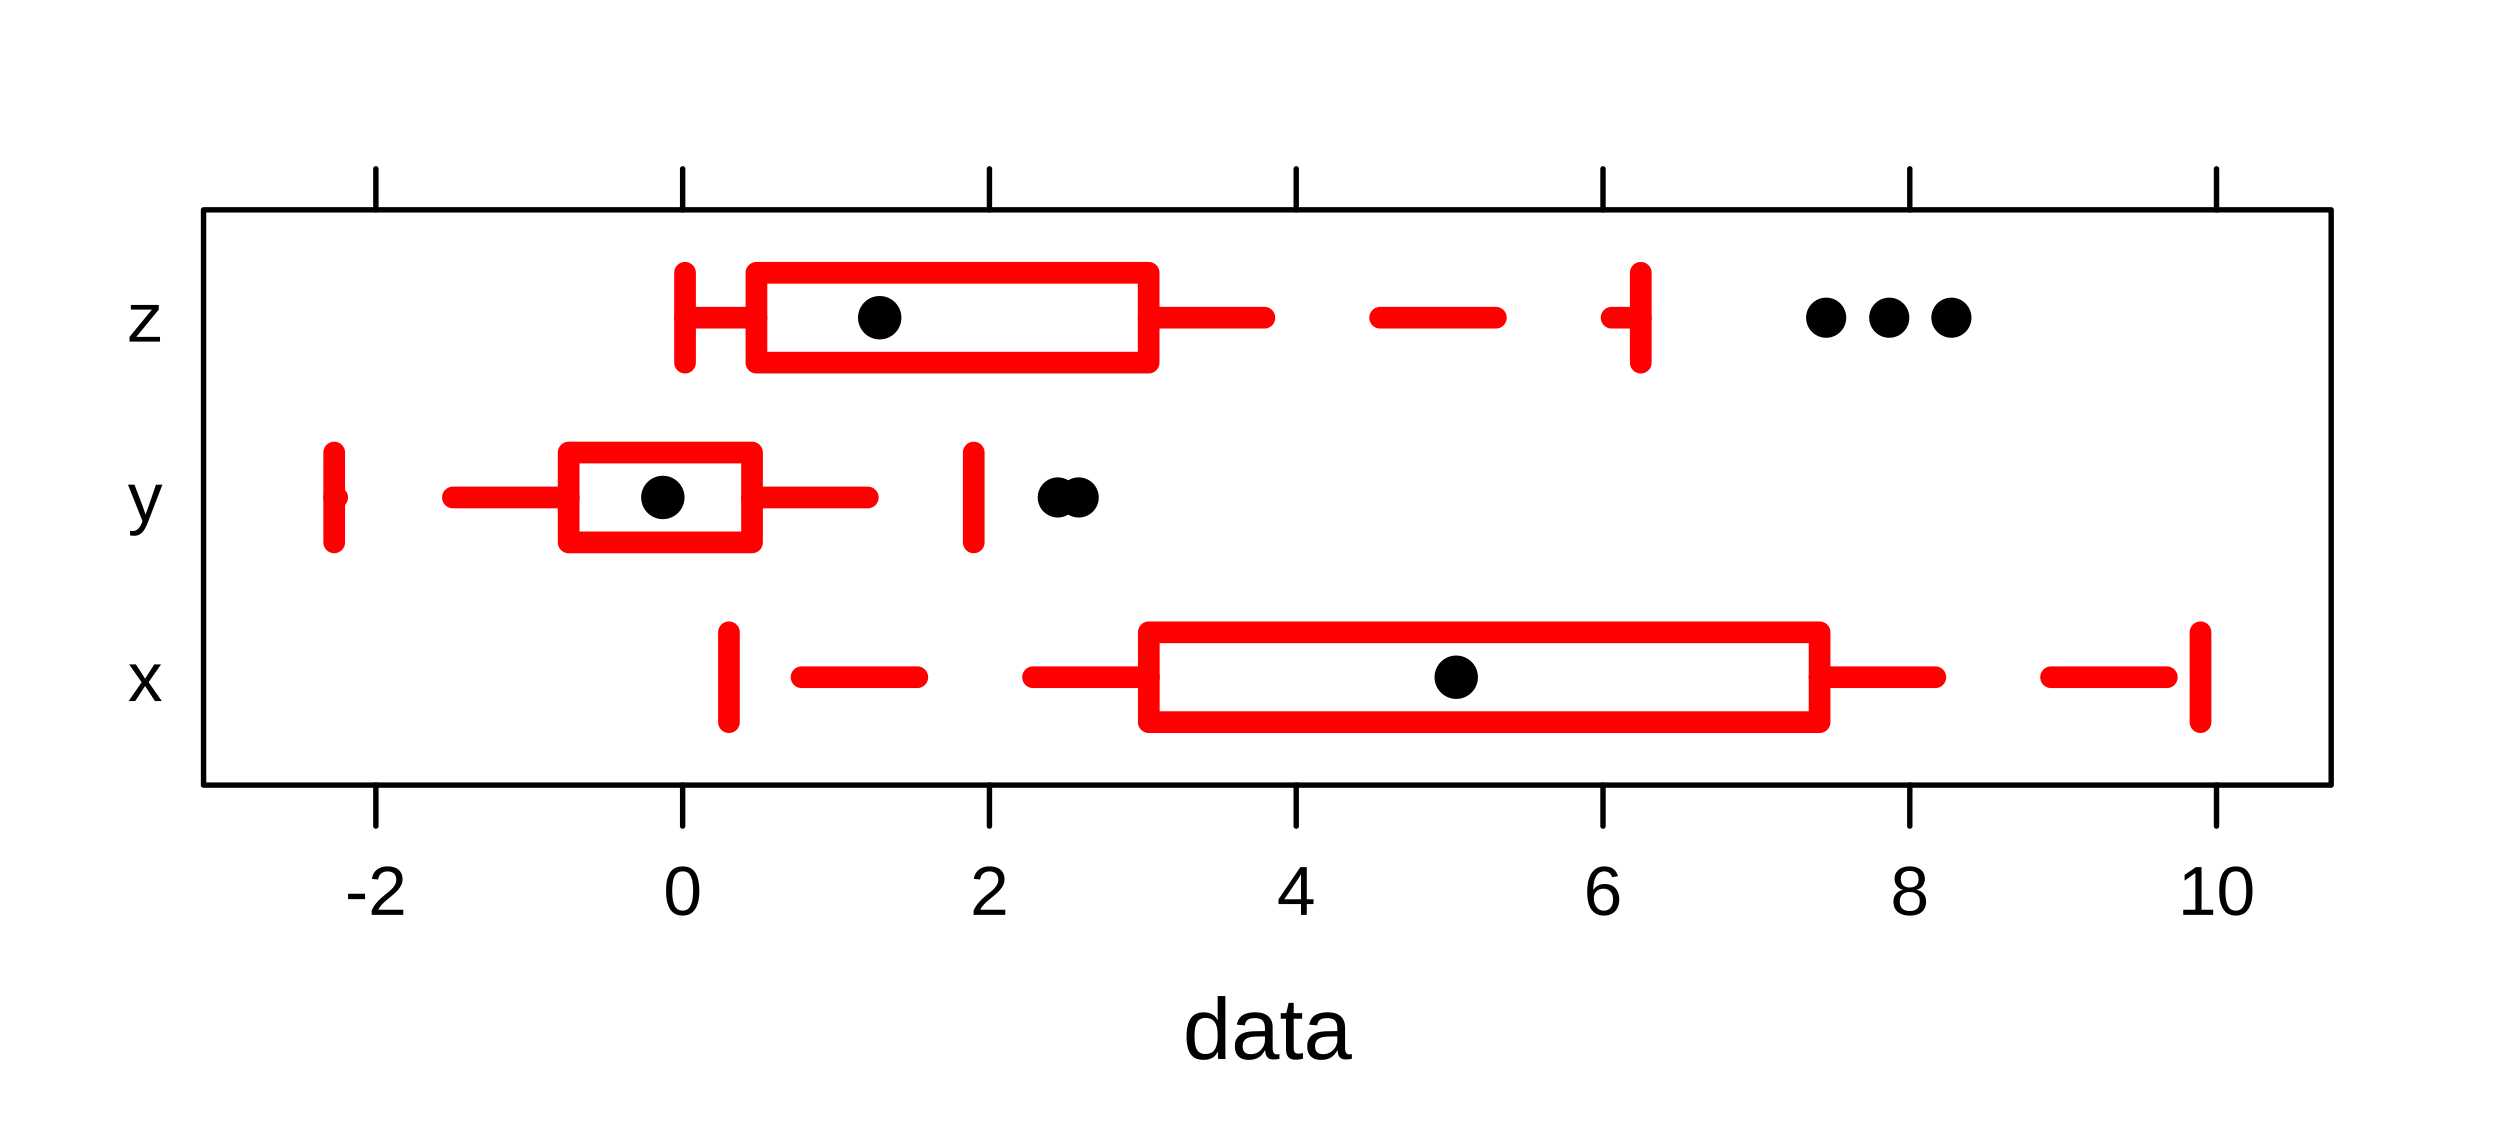 <?xml version='1.0' encoding='UTF-8' ?>
<svg xmlns='http://www.w3.org/2000/svg' xmlns:xlink='http://www.w3.org/1999/xlink' viewBox='0 0 345.60 158.40'>
<defs>
  <style type='text/css'><![CDATA[
    line, polyline, polygon, path, rect, circle {
      fill: none;
      stroke: #000000;
      stroke-linecap: round;
      stroke-linejoin: round;
      stroke-miterlimit: 10.00;
    }
  ]]></style>
</defs>
<rect width='100%' height='100%' style='stroke: none; fill: #FFFFFF;'/>
<rect x='0.00' y='-0' width='345.60' height='158.40' style='stroke-width: 0.75; stroke: none;' />
<path d='M 168.33 145.38 L 168.33 145.38 L 168.27 145.50 L 168.21 145.61 L 168.14 145.71 L 168.07 145.81 L 167.99 145.90 L 167.91 145.99 L 167.83 146.06 L 167.74 146.13 L 167.65 146.20 L 167.55 146.25 L 167.55 146.25 L 167.46 146.30 L 167.35 146.35 L 167.24 146.39 L 167.13 146.42 L 167.01 146.45 L 166.89 146.48 L 166.77 146.49 L 166.63 146.51 L 166.50 146.51 L 166.36 146.52 L 166.36 146.52 L 166.12 146.51 L 165.90 146.48 L 165.69 146.44 L 165.50 146.39 L 165.32 146.32 L 165.14 146.23 L 164.99 146.12 L 164.84 146.00 L 164.71 145.86 L 164.59 145.71 L 164.59 145.71 L 164.48 145.54 L 164.39 145.35 L 164.30 145.15 L 164.23 144.93 L 164.17 144.69 L 164.12 144.44 L 164.08 144.17 L 164.05 143.88 L 164.03 143.58 L 164.03 143.26 L 164.03 143.26 L 164.05 142.63 L 164.12 142.07 L 164.24 141.57 L 164.40 141.14 L 164.61 140.77 L 164.87 140.47 L 165.17 140.24 L 165.52 140.08 L 165.92 139.98 L 166.36 139.94 L 166.36 139.94 L 166.50 139.95 L 166.64 139.95 L 166.77 139.97 L 166.90 139.99 L 167.02 140.01 L 167.14 140.04 L 167.25 140.07 L 167.36 140.11 L 167.46 140.16 L 167.56 140.21 L 167.56 140.21 L 167.65 140.26 L 167.74 140.32 L 167.83 140.39 L 167.91 140.47 L 167.99 140.55 L 168.07 140.63 L 168.14 140.73 L 168.21 140.83 L 168.27 140.93 L 168.33 141.04 L 168.34 141.04 L 168.34 141.04 L 168.34 141.03 L 168.34 141.02 L 168.34 141.00 L 168.34 140.99 L 168.34 140.97 L 168.34 140.95 L 168.34 140.93 L 168.34 140.91 L 168.34 140.89 L 168.34 140.86 L 168.34 140.86 L 168.34 140.84 L 168.34 140.81 L 168.34 140.79 L 168.34 140.76 L 168.34 140.73 L 168.34 140.71 L 168.34 140.68 L 168.33 140.65 L 168.33 140.63 L 168.33 140.60 L 168.33 140.60 L 168.33 140.57 L 168.33 140.54 L 168.33 140.52 L 168.33 140.49 L 168.33 140.46 L 168.33 140.44 L 168.33 140.41 L 168.33 140.39 L 168.33 140.36 L 168.33 140.34 L 168.33 140.34 L 168.33 140.31 L 168.33 140.29 L 168.33 140.27 L 168.33 140.25 L 168.33 140.23 L 168.33 140.21 L 168.33 140.20 L 168.33 140.18 L 168.33 140.17 L 168.33 140.16 L 168.33 137.70 L 169.39 137.70 L 169.39 145.09 L 169.39 145.09 L 169.39 145.14 L 169.39 145.18 L 169.39 145.23 L 169.39 145.27 L 169.39 145.32 L 169.39 145.36 L 169.39 145.40 L 169.39 145.45 L 169.39 145.49 L 169.39 145.53 L 169.39 145.53 L 169.39 145.57 L 169.39 145.62 L 169.39 145.66 L 169.39 145.70 L 169.39 145.73 L 169.39 145.77 L 169.40 145.81 L 169.40 145.85 L 169.40 145.88 L 169.40 145.92 L 169.40 145.92 L 169.40 145.95 L 169.40 145.99 L 169.40 146.02 L 169.40 146.05 L 169.41 146.08 L 169.41 146.11 L 169.41 146.14 L 169.41 146.17 L 169.41 146.20 L 169.41 146.22 L 169.41 146.22 L 169.41 146.25 L 169.41 146.27 L 169.41 146.29 L 169.42 146.31 L 169.42 146.33 L 169.42 146.35 L 169.42 146.36 L 169.42 146.38 L 169.42 146.39 L 169.42 146.40 L 168.41 146.40 L 168.41 146.40 L 168.41 146.39 L 168.41 146.37 L 168.41 146.36 L 168.41 146.35 L 168.40 146.33 L 168.40 146.31 L 168.40 146.30 L 168.40 146.28 L 168.39 146.26 L 168.39 146.24 L 168.39 146.24 L 168.39 146.21 L 168.39 146.19 L 168.39 146.17 L 168.39 146.14 L 168.38 146.12 L 168.38 146.09 L 168.38 146.07 L 168.38 146.04 L 168.38 146.01 L 168.37 145.98 L 168.37 145.98 L 168.37 145.96 L 168.37 145.93 L 168.37 145.90 L 168.37 145.87 L 168.37 145.84 L 168.37 145.81 L 168.37 145.78 L 168.36 145.75 L 168.36 145.72 L 168.36 145.69 L 168.36 145.69 L 168.36 145.66 L 168.36 145.63 L 168.36 145.60 L 168.36 145.57 L 168.36 145.53 L 168.36 145.50 L 168.36 145.47 L 168.36 145.44 L 168.36 145.41 L 168.36 145.38 L 168.33 145.38 ZM 165.13 143.22 L 165.13 143.22 L 165.13 143.35 L 165.14 143.48 L 165.14 143.60 L 165.15 143.72 L 165.15 143.83 L 165.16 143.94 L 165.17 144.05 L 165.19 144.15 L 165.20 144.25 L 165.22 144.35 L 165.22 144.35 L 165.23 144.44 L 165.25 144.53 L 165.27 144.62 L 165.30 144.70 L 165.32 144.78 L 165.35 144.85 L 165.38 144.93 L 165.41 144.99 L 165.44 145.06 L 165.48 145.12 L 165.48 145.12 L 165.52 145.18 L 165.56 145.24 L 165.60 145.29 L 165.64 145.34 L 165.69 145.38 L 165.73 145.42 L 165.78 145.46 L 165.83 145.50 L 165.89 145.53 L 165.94 145.56 L 165.94 145.56 L 166.00 145.59 L 166.06 145.61 L 166.12 145.63 L 166.19 145.65 L 166.25 145.67 L 166.32 145.68 L 166.40 145.69 L 166.47 145.70 L 166.55 145.70 L 166.63 145.70 L 166.63 145.70 L 166.71 145.70 L 166.79 145.70 L 166.87 145.69 L 166.94 145.68 L 167.02 145.67 L 167.09 145.65 L 167.16 145.64 L 167.23 145.62 L 167.30 145.59 L 167.36 145.57 L 167.36 145.57 L 167.42 145.54 L 167.48 145.51 L 167.54 145.47 L 167.60 145.43 L 167.65 145.39 L 167.71 145.35 L 167.76 145.30 L 167.80 145.25 L 167.85 145.19 L 167.89 145.13 L 167.89 145.13 L 167.94 145.07 L 167.98 145.01 L 168.01 144.94 L 168.05 144.86 L 168.08 144.78 L 168.12 144.70 L 168.15 144.62 L 168.17 144.53 L 168.20 144.44 L 168.22 144.34 L 168.22 144.34 L 168.24 144.24 L 168.26 144.14 L 168.28 144.03 L 168.29 143.92 L 168.30 143.80 L 168.31 143.68 L 168.32 143.56 L 168.33 143.43 L 168.33 143.29 L 168.33 143.15 L 168.33 143.15 L 168.33 143.02 L 168.33 142.89 L 168.32 142.77 L 168.31 142.65 L 168.30 142.53 L 168.29 142.42 L 168.28 142.31 L 168.26 142.21 L 168.24 142.11 L 168.22 142.02 L 168.22 142.02 L 168.20 141.93 L 168.17 141.84 L 168.15 141.75 L 168.12 141.67 L 168.08 141.59 L 168.05 141.52 L 168.01 141.45 L 167.98 141.38 L 167.94 141.32 L 167.89 141.26 L 167.89 141.26 L 167.85 141.21 L 167.80 141.15 L 167.75 141.10 L 167.70 141.06 L 167.65 141.02 L 167.60 140.98 L 167.54 140.94 L 167.48 140.91 L 167.42 140.88 L 167.36 140.85 L 167.36 140.85 L 167.30 140.83 L 167.23 140.80 L 167.16 140.79 L 167.10 140.77 L 167.02 140.75 L 166.95 140.74 L 166.88 140.73 L 166.80 140.73 L 166.72 140.72 L 166.64 140.72 L 166.64 140.72 L 166.56 140.72 L 166.49 140.73 L 166.42 140.73 L 166.35 140.74 L 166.28 140.76 L 166.21 140.77 L 166.15 140.79 L 166.09 140.81 L 166.03 140.83 L 165.97 140.86 L 165.97 140.86 L 165.92 140.89 L 165.86 140.92 L 165.81 140.95 L 165.76 140.99 L 165.71 141.03 L 165.67 141.08 L 165.62 141.13 L 165.58 141.18 L 165.54 141.23 L 165.50 141.29 L 165.50 141.29 L 165.47 141.35 L 165.43 141.42 L 165.40 141.49 L 165.37 141.56 L 165.34 141.63 L 165.31 141.71 L 165.29 141.80 L 165.26 141.89 L 165.24 141.98 L 165.22 142.07 L 165.22 142.07 L 165.20 142.17 L 165.19 142.27 L 165.18 142.37 L 165.17 142.48 L 165.16 142.60 L 165.15 142.71 L 165.14 142.83 L 165.14 142.96 L 165.13 143.09 L 165.13 143.22 Z' style='fill-rule: evenodd; fill: #000000; stroke-width: 0.75; stroke: none;' />
<path d='M 172.62 146.52 L 172.62 146.52 L 172.44 146.51 L 172.26 146.50 L 172.09 146.47 L 171.93 146.44 L 171.79 146.39 L 171.65 146.34 L 171.52 146.27 L 171.40 146.19 L 171.29 146.11 L 171.19 146.01 L 171.19 146.01 L 171.10 145.91 L 171.01 145.80 L 170.94 145.68 L 170.88 145.55 L 170.83 145.42 L 170.78 145.27 L 170.75 145.12 L 170.73 144.97 L 170.71 144.80 L 170.71 144.63 L 170.71 144.63 L 170.71 144.51 L 170.72 144.39 L 170.73 144.27 L 170.74 144.17 L 170.76 144.06 L 170.79 143.96 L 170.82 143.86 L 170.86 143.77 L 170.90 143.69 L 170.94 143.61 L 170.94 143.61 L 170.99 143.53 L 171.04 143.45 L 171.10 143.38 L 171.15 143.31 L 171.22 143.24 L 171.28 143.18 L 171.35 143.13 L 171.41 143.07 L 171.49 143.02 L 171.56 142.97 L 171.56 142.97 L 171.64 142.93 L 171.72 142.89 L 171.80 142.85 L 171.89 142.81 L 171.97 142.78 L 172.06 142.75 L 172.15 142.72 L 172.25 142.70 L 172.34 142.67 L 172.44 142.66 L 172.44 142.66 L 172.54 142.64 L 172.64 142.62 L 172.74 142.61 L 172.84 142.60 L 172.94 142.59 L 173.04 142.58 L 173.14 142.57 L 173.24 142.56 L 173.34 142.56 L 173.44 142.56 L 174.87 142.53 L 174.87 142.19 L 174.87 142.19 L 174.87 142.11 L 174.86 142.03 L 174.86 141.96 L 174.85 141.89 L 174.85 141.82 L 174.84 141.76 L 174.83 141.69 L 174.81 141.63 L 174.80 141.58 L 174.78 141.52 L 174.78 141.52 L 174.77 141.47 L 174.75 141.41 L 174.73 141.36 L 174.70 141.32 L 174.68 141.27 L 174.65 141.23 L 174.63 141.19 L 174.60 141.15 L 174.57 141.11 L 174.53 141.07 L 174.53 141.07 L 174.50 141.04 L 174.46 141.01 L 174.42 140.98 L 174.38 140.95 L 174.34 140.93 L 174.30 140.90 L 174.25 140.88 L 174.20 140.86 L 174.15 140.84 L 174.10 140.83 L 174.10 140.83 L 174.05 140.81 L 174.00 140.80 L 173.94 140.79 L 173.89 140.78 L 173.83 140.77 L 173.77 140.76 L 173.71 140.75 L 173.64 140.75 L 173.57 140.75 L 173.51 140.75 L 173.51 140.75 L 173.45 140.75 L 173.39 140.75 L 173.33 140.75 L 173.27 140.75 L 173.22 140.76 L 173.16 140.76 L 173.11 140.77 L 173.06 140.78 L 173.01 140.78 L 172.96 140.79 L 172.96 140.79 L 172.91 140.80 L 172.86 140.81 L 172.81 140.82 L 172.77 140.84 L 172.73 140.85 L 172.68 140.87 L 172.64 140.89 L 172.60 140.91 L 172.57 140.93 L 172.53 140.95 L 172.53 140.95 L 172.49 140.97 L 172.46 141.00 L 172.43 141.03 L 172.39 141.05 L 172.36 141.08 L 172.34 141.12 L 172.31 141.15 L 172.28 141.19 L 172.26 141.22 L 172.24 141.26 L 172.24 141.26 L 172.21 141.30 L 172.19 141.34 L 172.18 141.39 L 172.16 141.43 L 172.14 141.48 L 172.13 141.53 L 172.12 141.58 L 172.11 141.64 L 172.10 141.69 L 172.09 141.75 L 170.99 141.65 L 170.99 141.65 L 171.00 141.58 L 171.01 141.51 L 171.03 141.43 L 171.05 141.36 L 171.07 141.30 L 171.10 141.23 L 171.12 141.16 L 171.15 141.10 L 171.18 141.03 L 171.21 140.97 L 171.21 140.97 L 171.24 140.91 L 171.28 140.85 L 171.32 140.79 L 171.36 140.73 L 171.41 140.67 L 171.46 140.62 L 171.51 140.57 L 171.56 140.52 L 171.61 140.47 L 171.67 140.42 L 171.67 140.42 L 171.74 140.38 L 171.80 140.34 L 171.87 140.30 L 171.94 140.26 L 172.01 140.22 L 172.09 140.19 L 172.17 140.16 L 172.25 140.13 L 172.34 140.10 L 172.43 140.07 L 172.43 140.07 L 172.52 140.05 L 172.62 140.03 L 172.72 140.01 L 172.82 139.99 L 172.93 139.98 L 173.04 139.96 L 173.16 139.95 L 173.28 139.95 L 173.40 139.94 L 173.53 139.94 L 173.53 139.94 L 173.76 139.95 L 173.98 139.97 L 174.19 139.99 L 174.39 140.03 L 174.58 140.08 L 174.75 140.14 L 174.91 140.21 L 175.06 140.30 L 175.20 140.39 L 175.33 140.49 L 175.33 140.49 L 175.44 140.61 L 175.55 140.73 L 175.64 140.87 L 175.72 141.01 L 175.78 141.16 L 175.84 141.32 L 175.88 141.50 L 175.91 141.68 L 175.93 141.87 L 175.93 142.08 L 175.93 144.81 L 175.93 144.81 L 175.93 144.90 L 175.94 144.98 L 175.94 145.07 L 175.95 145.14 L 175.96 145.22 L 175.98 145.29 L 175.99 145.35 L 176.01 145.41 L 176.03 145.46 L 176.06 145.52 L 176.06 145.52 L 176.08 145.56 L 176.11 145.60 L 176.15 145.63 L 176.19 145.67 L 176.23 145.69 L 176.28 145.71 L 176.34 145.73 L 176.39 145.74 L 176.46 145.75 L 176.52 145.75 L 176.52 145.75 L 176.54 145.75 L 176.56 145.75 L 176.58 145.75 L 176.59 145.75 L 176.61 145.75 L 176.63 145.75 L 176.65 145.74 L 176.66 145.74 L 176.68 145.74 L 176.70 145.74 L 176.70 145.74 L 176.72 145.74 L 176.73 145.73 L 176.75 145.73 L 176.77 145.73 L 176.79 145.72 L 176.80 145.72 L 176.82 145.72 L 176.84 145.72 L 176.85 145.71 L 176.87 145.71 L 176.87 146.36 L 176.87 146.36 L 176.83 146.37 L 176.79 146.38 L 176.75 146.39 L 176.71 146.40 L 176.67 146.41 L 176.63 146.41 L 176.59 146.42 L 176.55 146.42 L 176.51 146.43 L 176.47 146.44 L 176.47 146.44 L 176.43 146.44 L 176.39 146.44 L 176.35 146.45 L 176.31 146.45 L 176.27 146.45 L 176.23 146.45 L 176.19 146.46 L 176.14 146.46 L 176.10 146.46 L 176.06 146.46 L 176.06 146.46 L 176.00 146.46 L 175.94 146.46 L 175.88 146.45 L 175.83 146.45 L 175.78 146.44 L 175.73 146.43 L 175.68 146.42 L 175.63 146.41 L 175.58 146.40 L 175.54 146.38 L 175.54 146.38 L 175.50 146.37 L 175.46 146.35 L 175.42 146.33 L 175.38 146.30 L 175.35 146.28 L 175.31 146.26 L 175.28 146.23 L 175.25 146.20 L 175.22 146.17 L 175.19 146.14 L 175.19 146.14 L 175.17 146.11 L 175.14 146.07 L 175.12 146.04 L 175.10 146.00 L 175.08 145.96 L 175.06 145.92 L 175.04 145.88 L 175.02 145.83 L 175.00 145.79 L 174.99 145.74 L 174.99 145.74 L 174.98 145.69 L 174.96 145.64 L 174.95 145.59 L 174.94 145.54 L 174.93 145.48 L 174.92 145.43 L 174.92 145.37 L 174.91 145.31 L 174.91 145.25 L 174.90 145.19 L 174.87 145.19 L 174.87 145.19 L 174.83 145.25 L 174.80 145.31 L 174.76 145.36 L 174.72 145.42 L 174.69 145.48 L 174.65 145.53 L 174.61 145.58 L 174.57 145.64 L 174.53 145.69 L 174.49 145.74 L 174.49 145.74 L 174.45 145.79 L 174.41 145.83 L 174.37 145.88 L 174.32 145.92 L 174.27 145.97 L 174.23 146.01 L 174.18 146.05 L 174.13 146.09 L 174.08 146.12 L 174.02 146.16 L 174.02 146.16 L 173.97 146.19 L 173.91 146.22 L 173.85 146.25 L 173.79 146.28 L 173.73 146.31 L 173.67 146.34 L 173.61 146.36 L 173.54 146.38 L 173.48 146.40 L 173.41 146.42 L 173.41 146.42 L 173.34 146.44 L 173.27 146.46 L 173.19 146.47 L 173.12 146.48 L 173.04 146.49 L 172.96 146.50 L 172.88 146.51 L 172.80 146.51 L 172.71 146.52 L 172.62 146.52 ZM 172.86 145.73 L 172.86 145.73 L 172.96 145.72 L 173.06 145.72 L 173.15 145.71 L 173.24 145.70 L 173.33 145.68 L 173.42 145.66 L 173.50 145.64 L 173.59 145.61 L 173.66 145.58 L 173.74 145.54 L 173.74 145.54 L 173.82 145.51 L 173.89 145.47 L 173.96 145.42 L 174.02 145.38 L 174.09 145.33 L 174.15 145.28 L 174.21 145.23 L 174.26 145.18 L 174.32 145.13 L 174.37 145.07 L 174.37 145.07 L 174.42 145.01 L 174.46 144.95 L 174.51 144.89 L 174.55 144.83 L 174.59 144.77 L 174.62 144.71 L 174.66 144.64 L 174.69 144.58 L 174.72 144.51 L 174.74 144.44 L 174.74 144.44 L 174.77 144.38 L 174.79 144.31 L 174.81 144.24 L 174.82 144.18 L 174.84 144.11 L 174.85 144.05 L 174.85 143.98 L 174.86 143.92 L 174.86 143.85 L 174.87 143.79 L 174.87 143.27 L 173.71 143.29 L 173.71 143.29 L 173.63 143.30 L 173.56 143.30 L 173.48 143.30 L 173.41 143.31 L 173.33 143.31 L 173.26 143.32 L 173.19 143.33 L 173.12 143.33 L 173.04 143.34 L 172.97 143.35 L 172.97 143.35 L 172.91 143.36 L 172.84 143.38 L 172.77 143.39 L 172.71 143.41 L 172.65 143.42 L 172.59 143.45 L 172.53 143.47 L 172.47 143.49 L 172.42 143.52 L 172.36 143.55 L 172.36 143.55 L 172.31 143.58 L 172.26 143.61 L 172.22 143.64 L 172.17 143.68 L 172.13 143.72 L 172.09 143.76 L 172.05 143.81 L 172.01 143.86 L 171.97 143.91 L 171.94 143.96 L 171.94 143.96 L 171.91 144.01 L 171.89 144.07 L 171.86 144.13 L 171.84 144.19 L 171.83 144.26 L 171.81 144.33 L 171.80 144.41 L 171.80 144.48 L 171.79 144.56 L 171.79 144.65 L 171.79 144.65 L 171.79 144.75 L 171.80 144.84 L 171.81 144.94 L 171.83 145.02 L 171.86 145.11 L 171.89 145.18 L 171.92 145.26 L 171.97 145.32 L 172.01 145.39 L 172.07 145.44 L 172.07 145.44 L 172.12 145.50 L 172.19 145.55 L 172.26 145.59 L 172.33 145.62 L 172.41 145.66 L 172.49 145.68 L 172.57 145.70 L 172.67 145.71 L 172.76 145.72 L 172.86 145.73 Z' style='fill-rule: evenodd; fill: #000000; stroke-width: 0.75; stroke: none;' />
<path d='M 180.12 146.35 L 180.12 146.35 L 180.07 146.37 L 180.02 146.38 L 179.97 146.39 L 179.92 146.40 L 179.87 146.41 L 179.82 146.42 L 179.77 146.43 L 179.72 146.44 L 179.67 146.45 L 179.62 146.45 L 179.62 146.45 L 179.57 146.46 L 179.52 146.47 L 179.47 146.47 L 179.41 146.48 L 179.36 146.48 L 179.30 146.49 L 179.24 146.49 L 179.18 146.49 L 179.11 146.49 L 179.05 146.49 L 179.05 146.49 L 178.81 146.48 L 178.59 146.44 L 178.40 146.36 L 178.24 146.26 L 178.10 146.13 L 177.99 145.98 L 177.90 145.79 L 177.83 145.57 L 177.80 145.33 L 177.78 145.06 L 177.78 140.83 L 177.05 140.83 L 177.05 140.06 L 177.82 140.06 L 178.14 138.64 L 178.84 138.64 L 178.84 140.06 L 180.01 140.06 L 180.01 140.83 L 178.84 140.83 L 178.84 144.83 L 178.84 144.83 L 178.84 144.92 L 178.84 145.00 L 178.85 145.08 L 178.86 145.15 L 178.88 145.22 L 178.89 145.28 L 178.91 145.34 L 178.93 145.39 L 178.96 145.43 L 178.99 145.47 L 178.99 145.47 L 179.02 145.51 L 179.05 145.54 L 179.10 145.57 L 179.14 145.59 L 179.19 145.61 L 179.25 145.63 L 179.30 145.64 L 179.37 145.65 L 179.43 145.65 L 179.51 145.66 L 179.51 145.66 L 179.54 145.66 L 179.57 145.65 L 179.60 145.65 L 179.63 145.65 L 179.66 145.65 L 179.69 145.65 L 179.71 145.64 L 179.74 145.64 L 179.77 145.64 L 179.80 145.63 L 179.80 145.63 L 179.83 145.63 L 179.86 145.62 L 179.89 145.62 L 179.92 145.61 L 179.95 145.61 L 179.98 145.60 L 180.02 145.59 L 180.05 145.59 L 180.08 145.58 L 180.12 145.57 L 180.12 146.35 Z' style='fill-rule: evenodd; fill: #000000; stroke-width: 0.75; stroke: none;' />
<path d='M 182.63 146.52 L 182.63 146.52 L 182.44 146.51 L 182.27 146.50 L 182.10 146.47 L 181.94 146.44 L 181.79 146.39 L 181.65 146.34 L 181.53 146.27 L 181.41 146.19 L 181.29 146.11 L 181.19 146.01 L 181.19 146.01 L 181.10 145.91 L 181.02 145.80 L 180.95 145.68 L 180.89 145.55 L 180.83 145.42 L 180.79 145.27 L 180.76 145.12 L 180.73 144.97 L 180.72 144.80 L 180.71 144.63 L 180.71 144.63 L 180.72 144.51 L 180.72 144.39 L 180.73 144.27 L 180.75 144.17 L 180.77 144.06 L 180.80 143.96 L 180.83 143.86 L 180.86 143.77 L 180.90 143.69 L 180.95 143.61 L 180.95 143.61 L 181.00 143.53 L 181.05 143.45 L 181.10 143.38 L 181.16 143.31 L 181.22 143.24 L 181.29 143.18 L 181.35 143.13 L 181.42 143.07 L 181.49 143.02 L 181.57 142.97 L 181.57 142.97 L 181.65 142.93 L 181.73 142.89 L 181.81 142.85 L 181.90 142.81 L 181.98 142.78 L 182.07 142.75 L 182.16 142.72 L 182.26 142.70 L 182.35 142.67 L 182.45 142.66 L 182.45 142.66 L 182.55 142.64 L 182.65 142.62 L 182.74 142.61 L 182.84 142.60 L 182.94 142.59 L 183.05 142.58 L 183.15 142.57 L 183.25 142.56 L 183.35 142.56 L 183.45 142.56 L 184.87 142.53 L 184.87 142.19 L 184.87 142.19 L 184.87 142.11 L 184.87 142.03 L 184.87 141.96 L 184.86 141.89 L 184.85 141.82 L 184.84 141.76 L 184.83 141.69 L 184.82 141.63 L 184.81 141.58 L 184.79 141.52 L 184.79 141.52 L 184.77 141.47 L 184.76 141.41 L 184.73 141.36 L 184.71 141.32 L 184.69 141.27 L 184.66 141.23 L 184.63 141.19 L 184.60 141.15 L 184.57 141.11 L 184.54 141.07 L 184.54 141.07 L 184.50 141.04 L 184.47 141.01 L 184.43 140.98 L 184.39 140.95 L 184.35 140.93 L 184.30 140.90 L 184.26 140.88 L 184.21 140.86 L 184.16 140.84 L 184.11 140.83 L 184.11 140.83 L 184.06 140.81 L 184.01 140.80 L 183.95 140.79 L 183.90 140.78 L 183.84 140.77 L 183.78 140.76 L 183.71 140.75 L 183.65 140.75 L 183.58 140.75 L 183.51 140.75 L 183.51 140.75 L 183.45 140.75 L 183.39 140.75 L 183.34 140.75 L 183.28 140.75 L 183.22 140.76 L 183.17 140.76 L 183.12 140.77 L 183.06 140.78 L 183.01 140.78 L 182.96 140.79 L 182.96 140.79 L 182.92 140.80 L 182.87 140.81 L 182.82 140.82 L 182.78 140.84 L 182.73 140.85 L 182.69 140.87 L 182.65 140.89 L 182.61 140.91 L 182.57 140.93 L 182.54 140.95 L 182.54 140.95 L 182.50 140.97 L 182.47 141.00 L 182.43 141.03 L 182.40 141.05 L 182.37 141.08 L 182.34 141.12 L 182.32 141.15 L 182.29 141.19 L 182.27 141.22 L 182.24 141.26 L 182.24 141.26 L 182.22 141.30 L 182.20 141.34 L 182.18 141.39 L 182.17 141.43 L 182.15 141.48 L 182.14 141.53 L 182.12 141.58 L 182.11 141.64 L 182.10 141.69 L 182.10 141.75 L 180.99 141.65 L 180.99 141.65 L 181.01 141.58 L 181.02 141.51 L 181.04 141.43 L 181.06 141.36 L 181.08 141.30 L 181.10 141.23 L 181.13 141.16 L 181.16 141.10 L 181.19 141.03 L 181.22 140.97 L 181.22 140.97 L 181.25 140.91 L 181.29 140.85 L 181.33 140.79 L 181.37 140.73 L 181.42 140.67 L 181.46 140.62 L 181.51 140.57 L 181.57 140.52 L 181.62 140.47 L 181.68 140.42 L 181.68 140.42 L 181.74 140.38 L 181.81 140.34 L 181.88 140.30 L 181.95 140.26 L 182.02 140.22 L 182.10 140.19 L 182.18 140.16 L 182.26 140.13 L 182.35 140.10 L 182.44 140.07 L 182.44 140.07 L 182.53 140.05 L 182.63 140.03 L 182.73 140.01 L 182.83 139.99 L 182.94 139.98 L 183.05 139.96 L 183.17 139.95 L 183.29 139.95 L 183.41 139.94 L 183.54 139.94 L 183.54 139.94 L 183.77 139.95 L 183.99 139.97 L 184.20 139.99 L 184.40 140.03 L 184.59 140.08 L 184.76 140.14 L 184.92 140.21 L 185.07 140.30 L 185.21 140.39 L 185.34 140.49 L 185.34 140.49 L 185.45 140.61 L 185.55 140.73 L 185.64 140.87 L 185.72 141.01 L 185.79 141.16 L 185.84 141.32 L 185.89 141.50 L 185.92 141.68 L 185.93 141.87 L 185.94 142.08 L 185.94 144.81 L 185.94 144.81 L 185.94 144.90 L 185.95 144.98 L 185.95 145.07 L 185.96 145.14 L 185.97 145.22 L 185.98 145.29 L 186.00 145.35 L 186.02 145.41 L 186.04 145.46 L 186.06 145.52 L 186.06 145.52 L 186.09 145.56 L 186.12 145.60 L 186.16 145.63 L 186.20 145.67 L 186.24 145.69 L 186.29 145.71 L 186.34 145.73 L 186.40 145.74 L 186.47 145.75 L 186.53 145.75 L 186.53 145.75 L 186.55 145.75 L 186.57 145.75 L 186.58 145.75 L 186.60 145.75 L 186.62 145.75 L 186.64 145.75 L 186.66 145.74 L 186.67 145.74 L 186.69 145.74 L 186.71 145.74 L 186.71 145.74 L 186.73 145.74 L 186.74 145.73 L 186.76 145.73 L 186.78 145.73 L 186.79 145.72 L 186.81 145.72 L 186.83 145.72 L 186.84 145.72 L 186.86 145.71 L 186.88 145.71 L 186.88 146.36 L 186.88 146.36 L 186.84 146.37 L 186.80 146.38 L 186.76 146.39 L 186.72 146.40 L 186.68 146.41 L 186.64 146.41 L 186.60 146.42 L 186.56 146.42 L 186.52 146.43 L 186.48 146.44 L 186.48 146.44 L 186.44 146.44 L 186.40 146.44 L 186.36 146.45 L 186.32 146.45 L 186.28 146.45 L 186.24 146.45 L 186.19 146.46 L 186.15 146.46 L 186.11 146.46 L 186.06 146.46 L 186.06 146.46 L 186.00 146.46 L 185.95 146.46 L 185.89 146.45 L 185.84 146.45 L 185.78 146.44 L 185.73 146.43 L 185.69 146.42 L 185.64 146.41 L 185.59 146.40 L 185.55 146.38 L 185.55 146.38 L 185.51 146.37 L 185.47 146.35 L 185.43 146.33 L 185.39 146.30 L 185.36 146.28 L 185.32 146.26 L 185.29 146.23 L 185.26 146.20 L 185.23 146.17 L 185.20 146.14 L 185.20 146.14 L 185.18 146.11 L 185.15 146.07 L 185.13 146.04 L 185.10 146.00 L 185.08 145.96 L 185.06 145.92 L 185.04 145.88 L 185.03 145.83 L 185.01 145.79 L 185.00 145.74 L 185.00 145.74 L 184.98 145.69 L 184.97 145.64 L 184.96 145.59 L 184.95 145.54 L 184.94 145.48 L 184.93 145.43 L 184.92 145.37 L 184.92 145.31 L 184.91 145.25 L 184.91 145.19 L 184.87 145.19 L 184.87 145.19 L 184.84 145.25 L 184.80 145.31 L 184.77 145.36 L 184.73 145.42 L 184.70 145.48 L 184.66 145.53 L 184.62 145.58 L 184.58 145.64 L 184.54 145.69 L 184.50 145.74 L 184.50 145.74 L 184.46 145.79 L 184.42 145.83 L 184.37 145.88 L 184.33 145.92 L 184.28 145.97 L 184.23 146.01 L 184.19 146.05 L 184.14 146.09 L 184.08 146.12 L 184.03 146.16 L 184.03 146.16 L 183.98 146.19 L 183.92 146.22 L 183.86 146.25 L 183.80 146.28 L 183.74 146.31 L 183.68 146.34 L 183.62 146.36 L 183.55 146.38 L 183.48 146.40 L 183.41 146.42 L 183.41 146.42 L 183.35 146.44 L 183.27 146.46 L 183.20 146.47 L 183.13 146.48 L 183.05 146.49 L 182.97 146.50 L 182.89 146.51 L 182.80 146.51 L 182.72 146.52 L 182.63 146.52 ZM 182.87 145.73 L 182.87 145.73 L 182.97 145.72 L 183.07 145.72 L 183.16 145.71 L 183.25 145.70 L 183.34 145.68 L 183.43 145.66 L 183.51 145.64 L 183.59 145.61 L 183.67 145.58 L 183.75 145.54 L 183.75 145.54 L 183.82 145.51 L 183.90 145.47 L 183.97 145.42 L 184.03 145.38 L 184.10 145.33 L 184.16 145.28 L 184.22 145.23 L 184.27 145.18 L 184.33 145.13 L 184.38 145.07 L 184.38 145.07 L 184.42 145.01 L 184.47 144.95 L 184.52 144.89 L 184.56 144.83 L 184.60 144.77 L 184.63 144.71 L 184.67 144.64 L 184.70 144.58 L 184.72 144.51 L 184.75 144.44 L 184.75 144.44 L 184.77 144.38 L 184.80 144.31 L 184.81 144.24 L 184.83 144.18 L 184.84 144.11 L 184.85 144.05 L 184.86 143.98 L 184.87 143.92 L 184.87 143.85 L 184.87 143.79 L 184.87 143.27 L 183.72 143.29 L 183.72 143.29 L 183.64 143.30 L 183.57 143.30 L 183.49 143.30 L 183.42 143.31 L 183.34 143.31 L 183.27 143.32 L 183.20 143.33 L 183.12 143.33 L 183.05 143.34 L 182.98 143.35 L 182.98 143.35 L 182.91 143.36 L 182.85 143.38 L 182.78 143.39 L 182.72 143.41 L 182.66 143.42 L 182.60 143.45 L 182.54 143.47 L 182.48 143.49 L 182.43 143.52 L 182.37 143.55 L 182.37 143.55 L 182.32 143.58 L 182.27 143.61 L 182.22 143.64 L 182.18 143.68 L 182.13 143.72 L 182.09 143.76 L 182.05 143.81 L 182.02 143.86 L 181.98 143.91 L 181.95 143.96 L 181.95 143.96 L 181.92 144.01 L 181.90 144.07 L 181.87 144.13 L 181.85 144.19 L 181.84 144.26 L 181.82 144.33 L 181.81 144.41 L 181.80 144.48 L 181.80 144.56 L 181.80 144.65 L 181.80 144.65 L 181.80 144.75 L 181.81 144.84 L 181.82 144.94 L 181.84 145.02 L 181.87 145.11 L 181.90 145.18 L 181.93 145.26 L 181.97 145.32 L 182.02 145.39 L 182.07 145.44 L 182.07 145.44 L 182.13 145.50 L 182.19 145.55 L 182.26 145.59 L 182.34 145.62 L 182.41 145.66 L 182.49 145.68 L 182.58 145.70 L 182.67 145.71 L 182.77 145.72 L 182.87 145.73 Z' style='fill-rule: evenodd; fill: #000000; stroke-width: 0.75; stroke: none;' />
<defs>
  <clipPath id='cpMjguMTR8MzIyLjI2fDEwOC41M3wyOS4wMQ=='>
    <rect x='28.14' y='29.01' width='294.12' height='79.52' />
  </clipPath>
</defs>
<defs>
  <clipPath id='cpMC4wMHwzNDUuNjB8MTU4LjQwfDAuMDA='>
    <rect x='0.00' y='0.00' width='345.60' height='158.40' />
  </clipPath>
</defs>
<line x1='51.96' y1='29.01' x2='51.96' y2='23.34' style='stroke-width: 0.75;' clip-path='url(#cpMC4wMHwzNDUuNjB8MTU4LjQwfDAuMDA=)' />
<line x1='94.37' y1='29.01' x2='94.37' y2='23.34' style='stroke-width: 0.75;' clip-path='url(#cpMC4wMHwzNDUuNjB8MTU4LjQwfDAuMDA=)' />
<line x1='136.78' y1='29.01' x2='136.78' y2='23.34' style='stroke-width: 0.75;' clip-path='url(#cpMC4wMHwzNDUuNjB8MTU4LjQwfDAuMDA=)' />
<line x1='179.19' y1='29.01' x2='179.19' y2='23.34' style='stroke-width: 0.75;' clip-path='url(#cpMC4wMHwzNDUuNjB8MTU4LjQwfDAuMDA=)' />
<line x1='221.60' y1='29.01' x2='221.60' y2='23.34' style='stroke-width: 0.75;' clip-path='url(#cpMC4wMHwzNDUuNjB8MTU4LjQwfDAuMDA=)' />
<line x1='264.01' y1='29.01' x2='264.01' y2='23.34' style='stroke-width: 0.75;' clip-path='url(#cpMC4wMHwzNDUuNjB8MTU4LjQwfDAuMDA=)' />
<line x1='306.41' y1='29.01' x2='306.41' y2='23.34' style='stroke-width: 0.75;' clip-path='url(#cpMC4wMHwzNDUuNjB8MTU4LjQwfDAuMDA=)' />
<path d='M 21.42 96.92 L 20.06 94.84 L 18.69 96.92 L 17.78 96.92 L 19.58 94.32 L 17.86 91.85 L 18.79 91.85 L 20.06 93.82 L 21.32 91.85 L 22.26 91.85 L 20.54 94.31 L 22.37 96.92 L 21.42 96.92 Z' style='fill-rule: evenodd; fill: #000000; stroke-width: 0.75; stroke: none;' clip-path='url(#cpMC4wMHwzNDUuNjB8MTU4LjQwfDAuMDA=)' />
<path d='M 20.50 72.07 L 20.50 72.07 L 20.46 72.16 L 20.43 72.25 L 20.39 72.34 L 20.36 72.42 L 20.32 72.51 L 20.28 72.59 L 20.25 72.67 L 20.21 72.75 L 20.17 72.82 L 20.13 72.90 L 20.13 72.90 L 20.10 72.97 L 20.06 73.04 L 20.02 73.11 L 19.98 73.18 L 19.94 73.24 L 19.90 73.30 L 19.86 73.36 L 19.81 73.42 L 19.77 73.47 L 19.72 73.53 L 19.72 73.53 L 19.68 73.58 L 19.63 73.63 L 19.58 73.67 L 19.53 73.71 L 19.48 73.76 L 19.43 73.79 L 19.38 73.83 L 19.32 73.86 L 19.27 73.90 L 19.21 73.92 L 19.21 73.92 L 19.15 73.95 L 19.10 73.97 L 19.04 74.00 L 18.97 74.01 L 18.91 74.03 L 18.84 74.04 L 18.78 74.05 L 18.71 74.06 L 18.64 74.06 L 18.56 74.06 L 18.56 74.06 L 18.53 74.06 L 18.50 74.06 L 18.47 74.06 L 18.44 74.06 L 18.41 74.06 L 18.38 74.06 L 18.35 74.06 L 18.32 74.06 L 18.30 74.06 L 18.27 74.05 L 18.27 74.05 L 18.24 74.05 L 18.21 74.05 L 18.19 74.05 L 18.16 74.04 L 18.13 74.04 L 18.10 74.04 L 18.07 74.03 L 18.04 74.02 L 18.01 74.02 L 17.98 74.01 L 17.98 73.38 L 17.98 73.38 L 18.00 73.38 L 18.02 73.39 L 18.04 73.39 L 18.06 73.39 L 18.08 73.39 L 18.10 73.39 L 18.12 73.39 L 18.14 73.40 L 18.16 73.40 L 18.18 73.40 L 18.18 73.40 L 18.21 73.40 L 18.23 73.40 L 18.25 73.40 L 18.27 73.40 L 18.29 73.41 L 18.31 73.41 L 18.33 73.41 L 18.34 73.41 L 18.36 73.41 L 18.38 73.41 L 18.38 73.41 L 18.45 73.41 L 18.52 73.40 L 18.59 73.38 L 18.67 73.36 L 18.73 73.34 L 18.80 73.31 L 18.87 73.27 L 18.94 73.23 L 19.00 73.18 L 19.07 73.13 L 19.07 73.13 L 19.13 73.07 L 19.19 73.01 L 19.25 72.94 L 19.31 72.86 L 19.36 72.77 L 19.42 72.68 L 19.47 72.58 L 19.53 72.48 L 19.58 72.37 L 19.62 72.25 L 19.70 72.05 L 17.69 67.00 L 18.59 67.00 L 19.66 69.80 L 19.66 69.80 L 19.67 69.83 L 19.68 69.86 L 19.69 69.89 L 19.70 69.92 L 19.71 69.95 L 19.73 69.99 L 19.74 70.02 L 19.75 70.06 L 19.76 70.10 L 19.78 70.14 L 19.78 70.14 L 19.79 70.18 L 19.81 70.23 L 19.82 70.27 L 19.84 70.31 L 19.85 70.35 L 19.87 70.39 L 19.88 70.44 L 19.90 70.48 L 19.91 70.52 L 19.92 70.56 L 19.92 70.56 L 19.94 70.60 L 19.95 70.65 L 19.97 70.69 L 19.98 70.72 L 19.99 70.76 L 20.01 70.80 L 20.02 70.84 L 20.03 70.87 L 20.04 70.91 L 20.06 70.94 L 20.06 70.94 L 20.07 70.97 L 20.08 71.00 L 20.08 71.03 L 20.09 71.06 L 20.10 71.08 L 20.11 71.10 L 20.11 71.12 L 20.12 71.13 L 20.12 71.14 L 20.12 71.15 L 20.12 71.15 L 20.12 71.14 L 20.13 71.13 L 20.13 71.11 L 20.14 71.10 L 20.14 71.08 L 20.15 71.06 L 20.16 71.03 L 20.17 71.01 L 20.18 70.98 L 20.19 70.95 L 20.19 70.95 L 20.20 70.92 L 20.21 70.89 L 20.22 70.86 L 20.23 70.82 L 20.25 70.79 L 20.26 70.75 L 20.27 70.72 L 20.28 70.68 L 20.30 70.65 L 20.31 70.61 L 20.31 70.61 L 20.32 70.57 L 20.34 70.53 L 20.35 70.50 L 20.36 70.46 L 20.38 70.42 L 20.39 70.38 L 20.41 70.34 L 20.42 70.31 L 20.43 70.27 L 20.45 70.23 L 20.45 70.23 L 20.46 70.19 L 20.48 70.16 L 20.49 70.12 L 20.50 70.08 L 20.51 70.05 L 20.52 70.02 L 20.54 69.99 L 20.55 69.96 L 20.56 69.93 L 20.57 69.90 L 21.56 67.00 L 22.45 67.00 L 20.50 72.07 Z' style='fill-rule: evenodd; fill: #000000; stroke-width: 0.75; stroke: none;' clip-path='url(#cpMC4wMHwzNDUuNjB8MTU4LjQwfDAuMDA=)' />
<path d='M 17.90 47.22 L 17.90 46.58 L 21.00 42.80 L 18.09 42.80 L 18.09 42.15 L 21.95 42.15 L 21.95 42.79 L 18.85 46.57 L 22.12 46.57 L 22.12 47.22 L 17.90 47.22 Z' style='fill-rule: evenodd; fill: #000000; stroke-width: 0.75; stroke: none;' clip-path='url(#cpMC4wMHwzNDUuNjB8MTU4LjQwfDAuMDA=)' />
<line x1='51.96' y1='108.53' x2='51.96' y2='114.20' style='stroke-width: 0.75;' clip-path='url(#cpMC4wMHwzNDUuNjB8MTU4LjQwfDAuMDA=)' />
<line x1='94.37' y1='108.53' x2='94.37' y2='114.20' style='stroke-width: 0.75;' clip-path='url(#cpMC4wMHwzNDUuNjB8MTU4LjQwfDAuMDA=)' />
<line x1='136.78' y1='108.53' x2='136.78' y2='114.20' style='stroke-width: 0.75;' clip-path='url(#cpMC4wMHwzNDUuNjB8MTU4LjQwfDAuMDA=)' />
<line x1='179.19' y1='108.53' x2='179.19' y2='114.20' style='stroke-width: 0.75;' clip-path='url(#cpMC4wMHwzNDUuNjB8MTU4LjQwfDAuMDA=)' />
<line x1='221.60' y1='108.53' x2='221.60' y2='114.20' style='stroke-width: 0.75;' clip-path='url(#cpMC4wMHwzNDUuNjB8MTU4LjQwfDAuMDA=)' />
<line x1='264.01' y1='108.53' x2='264.01' y2='114.20' style='stroke-width: 0.75;' clip-path='url(#cpMC4wMHwzNDUuNjB8MTU4LjQwfDAuMDA=)' />
<line x1='306.41' y1='108.53' x2='306.41' y2='114.20' style='stroke-width: 0.75;' clip-path='url(#cpMC4wMHwzNDUuNjB8MTU4LjQwfDAuMDA=)' />
<path d='M 48.12 124.30 L 48.12 123.55 L 50.47 123.55 L 50.47 124.30 L 48.12 124.30 Z' style='fill-rule: evenodd; fill: #000000; stroke-width: 0.75; stroke: none;' clip-path='url(#cpMC4wMHwzNDUuNjB8MTU4LjQwfDAuMDA=)' />
<path d='M 51.38 126.47 L 51.38 125.88 L 51.38 125.88 L 51.43 125.77 L 51.48 125.67 L 51.53 125.56 L 51.58 125.46 L 51.64 125.36 L 51.70 125.27 L 51.76 125.18 L 51.82 125.09 L 51.89 125.00 L 51.96 124.91 L 51.96 124.91 L 52.03 124.83 L 52.10 124.75 L 52.17 124.67 L 52.24 124.59 L 52.31 124.51 L 52.39 124.44 L 52.46 124.36 L 52.53 124.29 L 52.61 124.22 L 52.68 124.15 L 52.68 124.15 L 52.76 124.09 L 52.84 124.02 L 52.91 123.95 L 52.99 123.89 L 53.06 123.83 L 53.14 123.76 L 53.21 123.70 L 53.29 123.64 L 53.36 123.58 L 53.43 123.52 L 53.43 123.52 L 53.51 123.46 L 53.58 123.41 L 53.65 123.35 L 53.72 123.29 L 53.79 123.23 L 53.86 123.17 L 53.92 123.11 L 53.99 123.06 L 54.05 123.00 L 54.11 122.94 L 54.11 122.94 L 54.17 122.88 L 54.22 122.82 L 54.28 122.76 L 54.33 122.70 L 54.38 122.64 L 54.43 122.58 L 54.47 122.52 L 54.51 122.46 L 54.55 122.39 L 54.59 122.33 L 54.59 122.33 L 54.63 122.27 L 54.66 122.20 L 54.69 122.13 L 54.71 122.06 L 54.73 121.99 L 54.75 121.92 L 54.76 121.84 L 54.77 121.77 L 54.78 121.69 L 54.78 121.61 L 54.78 121.61 L 54.78 121.55 L 54.78 121.50 L 54.77 121.45 L 54.77 121.40 L 54.76 121.35 L 54.75 121.30 L 54.74 121.25 L 54.73 121.20 L 54.71 121.16 L 54.70 121.12 L 54.70 121.12 L 54.68 121.07 L 54.66 121.03 L 54.64 120.99 L 54.62 120.96 L 54.59 120.92 L 54.57 120.88 L 54.54 120.85 L 54.51 120.82 L 54.48 120.79 L 54.45 120.76 L 54.45 120.76 L 54.42 120.73 L 54.39 120.70 L 54.35 120.68 L 54.31 120.65 L 54.28 120.63 L 54.24 120.61 L 54.20 120.59 L 54.15 120.57 L 54.11 120.56 L 54.07 120.54 L 54.07 120.54 L 54.02 120.53 L 53.98 120.51 L 53.93 120.50 L 53.88 120.49 L 53.83 120.48 L 53.78 120.48 L 53.73 120.47 L 53.68 120.47 L 53.63 120.47 L 53.57 120.47 L 53.57 120.47 L 53.52 120.47 L 53.47 120.47 L 53.43 120.47 L 53.38 120.48 L 53.33 120.48 L 53.28 120.49 L 53.23 120.50 L 53.19 120.51 L 53.14 120.52 L 53.10 120.54 L 53.10 120.54 L 53.05 120.55 L 53.01 120.57 L 52.97 120.58 L 52.93 120.60 L 52.89 120.62 L 52.85 120.65 L 52.81 120.67 L 52.77 120.69 L 52.74 120.72 L 52.70 120.75 L 52.70 120.75 L 52.67 120.78 L 52.64 120.81 L 52.60 120.84 L 52.57 120.87 L 52.54 120.90 L 52.52 120.94 L 52.49 120.98 L 52.46 121.02 L 52.44 121.06 L 52.42 121.10 L 52.42 121.10 L 52.40 121.14 L 52.38 121.18 L 52.36 121.23 L 52.34 121.27 L 52.33 121.32 L 52.31 121.37 L 52.30 121.42 L 52.29 121.47 L 52.28 121.53 L 52.28 121.58 L 51.41 121.50 L 51.41 121.50 L 51.42 121.43 L 51.44 121.36 L 51.45 121.29 L 51.47 121.22 L 51.48 121.16 L 51.51 121.09 L 51.53 121.02 L 51.55 120.96 L 51.58 120.89 L 51.61 120.83 L 51.61 120.83 L 51.64 120.77 L 51.68 120.71 L 51.71 120.65 L 51.75 120.59 L 51.79 120.54 L 51.84 120.48 L 51.88 120.43 L 51.93 120.38 L 51.98 120.33 L 52.04 120.28 L 52.04 120.28 L 52.09 120.24 L 52.15 120.19 L 52.21 120.15 L 52.27 120.11 L 52.34 120.07 L 52.40 120.03 L 52.47 120.00 L 52.54 119.97 L 52.61 119.94 L 52.69 119.91 L 52.69 119.91 L 52.77 119.88 L 52.85 119.86 L 52.93 119.84 L 53.02 119.82 L 53.10 119.81 L 53.19 119.79 L 53.28 119.78 L 53.38 119.78 L 53.48 119.77 L 53.57 119.77 L 53.57 119.77 L 53.67 119.77 L 53.77 119.78 L 53.86 119.78 L 53.95 119.79 L 54.04 119.80 L 54.13 119.81 L 54.21 119.83 L 54.29 119.85 L 54.37 119.87 L 54.45 119.89 L 54.45 119.89 L 54.53 119.91 L 54.60 119.94 L 54.67 119.97 L 54.74 120.00 L 54.81 120.03 L 54.87 120.07 L 54.93 120.11 L 54.99 120.15 L 55.04 120.19 L 55.10 120.24 L 55.10 120.24 L 55.15 120.28 L 55.20 120.33 L 55.25 120.38 L 55.29 120.44 L 55.33 120.49 L 55.37 120.55 L 55.41 120.61 L 55.44 120.67 L 55.48 120.74 L 55.51 120.80 L 55.51 120.80 L 55.53 120.87 L 55.56 120.94 L 55.58 121.01 L 55.60 121.09 L 55.61 121.17 L 55.62 121.25 L 55.63 121.33 L 55.64 121.41 L 55.65 121.49 L 55.65 121.58 L 55.65 121.58 L 55.65 121.65 L 55.64 121.71 L 55.64 121.78 L 55.63 121.84 L 55.62 121.91 L 55.60 121.97 L 55.59 122.03 L 55.57 122.09 L 55.55 122.15 L 55.52 122.21 L 55.52 122.21 L 55.50 122.27 L 55.47 122.33 L 55.45 122.39 L 55.42 122.45 L 55.39 122.51 L 55.35 122.56 L 55.32 122.62 L 55.28 122.68 L 55.25 122.73 L 55.21 122.79 L 55.21 122.79 L 55.17 122.84 L 55.12 122.89 L 55.08 122.95 L 55.04 123.00 L 54.99 123.05 L 54.95 123.11 L 54.90 123.16 L 54.85 123.21 L 54.80 123.26 L 54.75 123.31 L 54.75 123.31 L 54.69 123.36 L 54.64 123.41 L 54.59 123.46 L 54.53 123.51 L 54.48 123.56 L 54.42 123.61 L 54.37 123.66 L 54.31 123.71 L 54.26 123.76 L 54.20 123.81 L 54.20 123.81 L 54.14 123.86 L 54.08 123.90 L 54.03 123.95 L 53.97 124.00 L 53.91 124.05 L 53.85 124.09 L 53.80 124.14 L 53.74 124.19 L 53.68 124.24 L 53.62 124.29 L 53.62 124.29 L 53.56 124.33 L 53.51 124.38 L 53.45 124.43 L 53.39 124.47 L 53.34 124.52 L 53.28 124.57 L 53.23 124.62 L 53.18 124.66 L 53.13 124.71 L 53.07 124.76 L 53.07 124.76 L 53.02 124.81 L 52.97 124.86 L 52.93 124.90 L 52.88 124.95 L 52.83 125.00 L 52.79 125.05 L 52.74 125.10 L 52.70 125.15 L 52.66 125.20 L 52.62 125.25 L 52.62 125.25 L 52.58 125.30 L 52.54 125.35 L 52.51 125.40 L 52.47 125.45 L 52.44 125.50 L 52.41 125.55 L 52.38 125.60 L 52.35 125.65 L 52.33 125.70 L 52.30 125.76 L 55.75 125.76 L 55.75 126.47 L 51.38 126.47 Z' style='fill-rule: evenodd; fill: #000000; stroke-width: 0.75; stroke: none;' clip-path='url(#cpMC4wMHwzNDUuNjB8MTU4LjQwfDAuMDA=)' />
<path d='M 96.67 123.17 L 96.67 123.17 L 96.67 123.36 L 96.66 123.54 L 96.65 123.71 L 96.64 123.88 L 96.62 124.05 L 96.60 124.20 L 96.58 124.36 L 96.55 124.50 L 96.52 124.64 L 96.48 124.77 L 96.48 124.77 L 96.45 124.90 L 96.41 125.02 L 96.37 125.14 L 96.32 125.25 L 96.27 125.36 L 96.22 125.46 L 96.17 125.56 L 96.11 125.65 L 96.05 125.74 L 95.99 125.82 L 95.99 125.82 L 95.93 125.90 L 95.86 125.97 L 95.80 126.04 L 95.73 126.11 L 95.65 126.17 L 95.58 126.22 L 95.50 126.27 L 95.43 126.32 L 95.34 126.36 L 95.26 126.40 L 95.26 126.40 L 95.18 126.43 L 95.09 126.46 L 95.00 126.48 L 94.91 126.51 L 94.83 126.53 L 94.73 126.54 L 94.64 126.55 L 94.55 126.56 L 94.46 126.57 L 94.36 126.57 L 94.36 126.57 L 94.27 126.57 L 94.17 126.56 L 94.08 126.55 L 93.99 126.54 L 93.89 126.53 L 93.81 126.51 L 93.72 126.48 L 93.63 126.46 L 93.55 126.43 L 93.46 126.40 L 93.46 126.40 L 93.38 126.36 L 93.30 126.32 L 93.22 126.27 L 93.14 126.22 L 93.07 126.17 L 93.00 126.11 L 92.93 126.04 L 92.86 125.97 L 92.80 125.90 L 92.73 125.82 L 92.73 125.82 L 92.67 125.74 L 92.62 125.65 L 92.56 125.56 L 92.51 125.46 L 92.46 125.36 L 92.41 125.26 L 92.37 125.14 L 92.33 125.03 L 92.29 124.90 L 92.25 124.78 L 92.25 124.78 L 92.22 124.64 L 92.19 124.51 L 92.16 124.36 L 92.14 124.21 L 92.12 124.05 L 92.11 123.89 L 92.09 123.72 L 92.09 123.54 L 92.08 123.36 L 92.08 123.17 L 92.08 123.17 L 92.08 122.97 L 92.09 122.78 L 92.09 122.60 L 92.11 122.43 L 92.12 122.26 L 92.14 122.10 L 92.16 121.94 L 92.19 121.79 L 92.22 121.65 L 92.25 121.52 L 92.25 121.52 L 92.29 121.39 L 92.33 121.27 L 92.37 121.15 L 92.42 121.04 L 92.46 120.93 L 92.51 120.83 L 92.57 120.73 L 92.62 120.64 L 92.68 120.56 L 92.74 120.47 L 92.74 120.47 L 92.80 120.40 L 92.87 120.33 L 92.94 120.26 L 93.00 120.20 L 93.08 120.14 L 93.15 120.09 L 93.23 120.05 L 93.31 120.00 L 93.39 119.96 L 93.47 119.93 L 93.47 119.93 L 93.56 119.90 L 93.64 119.87 L 93.73 119.85 L 93.82 119.83 L 93.91 119.81 L 94.00 119.80 L 94.10 119.79 L 94.19 119.78 L 94.29 119.77 L 94.39 119.77 L 94.39 119.77 L 94.48 119.77 L 94.58 119.78 L 94.67 119.79 L 94.76 119.80 L 94.85 119.81 L 94.94 119.83 L 95.02 119.85 L 95.11 119.87 L 95.19 119.90 L 95.28 119.93 L 95.28 119.93 L 95.36 119.96 L 95.44 120.00 L 95.52 120.05 L 95.59 120.09 L 95.67 120.14 L 95.74 120.20 L 95.81 120.26 L 95.87 120.33 L 95.94 120.40 L 96.00 120.47 L 96.00 120.47 L 96.06 120.56 L 96.12 120.64 L 96.18 120.73 L 96.23 120.83 L 96.28 120.93 L 96.33 121.04 L 96.37 121.15 L 96.41 121.27 L 96.45 121.39 L 96.49 121.52 L 96.49 121.52 L 96.52 121.65 L 96.55 121.79 L 96.58 121.94 L 96.60 122.10 L 96.62 122.26 L 96.64 122.43 L 96.65 122.60 L 96.66 122.78 L 96.67 122.97 L 96.67 123.17 ZM 95.81 123.17 L 95.81 123.17 L 95.81 123.02 L 95.81 122.87 L 95.80 122.72 L 95.79 122.58 L 95.79 122.45 L 95.78 122.32 L 95.76 122.20 L 95.75 122.08 L 95.73 121.97 L 95.72 121.86 L 95.72 121.86 L 95.70 121.76 L 95.67 121.66 L 95.65 121.57 L 95.63 121.48 L 95.60 121.39 L 95.57 121.31 L 95.54 121.23 L 95.51 121.16 L 95.48 121.09 L 95.44 121.03 L 95.44 121.03 L 95.40 120.97 L 95.36 120.91 L 95.32 120.86 L 95.28 120.81 L 95.24 120.76 L 95.19 120.72 L 95.14 120.68 L 95.09 120.65 L 95.04 120.61 L 94.99 120.59 L 94.99 120.59 L 94.94 120.56 L 94.88 120.54 L 94.83 120.52 L 94.77 120.50 L 94.71 120.49 L 94.65 120.48 L 94.59 120.47 L 94.52 120.46 L 94.46 120.46 L 94.39 120.46 L 94.39 120.46 L 94.32 120.46 L 94.25 120.46 L 94.18 120.47 L 94.12 120.48 L 94.05 120.49 L 93.99 120.50 L 93.93 120.52 L 93.87 120.54 L 93.82 120.56 L 93.76 120.59 L 93.76 120.59 L 93.71 120.62 L 93.66 120.65 L 93.61 120.68 L 93.56 120.72 L 93.51 120.76 L 93.47 120.81 L 93.42 120.86 L 93.38 120.91 L 93.34 120.97 L 93.30 121.03 L 93.30 121.03 L 93.27 121.10 L 93.23 121.17 L 93.20 121.24 L 93.17 121.31 L 93.14 121.40 L 93.11 121.48 L 93.09 121.57 L 93.07 121.67 L 93.04 121.76 L 93.03 121.87 L 93.03 121.87 L 93.01 121.97 L 92.99 122.09 L 92.98 122.20 L 92.97 122.33 L 92.95 122.45 L 92.95 122.59 L 92.94 122.72 L 92.94 122.87 L 92.93 123.02 L 92.93 123.17 L 92.93 123.17 L 92.93 123.32 L 92.94 123.46 L 92.94 123.60 L 92.95 123.74 L 92.95 123.87 L 92.97 124.00 L 92.98 124.12 L 92.99 124.23 L 93.01 124.34 L 93.03 124.45 L 93.03 124.45 L 93.05 124.55 L 93.07 124.65 L 93.09 124.74 L 93.12 124.83 L 93.14 124.92 L 93.17 125.00 L 93.20 125.08 L 93.24 125.15 L 93.27 125.22 L 93.31 125.29 L 93.31 125.29 L 93.34 125.35 L 93.38 125.41 L 93.43 125.46 L 93.47 125.51 L 93.51 125.56 L 93.56 125.60 L 93.61 125.64 L 93.66 125.68 L 93.71 125.71 L 93.76 125.74 L 93.76 125.74 L 93.82 125.77 L 93.87 125.79 L 93.93 125.81 L 93.99 125.83 L 94.05 125.85 L 94.11 125.86 L 94.17 125.87 L 94.24 125.87 L 94.30 125.88 L 94.37 125.88 L 94.37 125.88 L 94.44 125.88 L 94.50 125.87 L 94.56 125.87 L 94.63 125.86 L 94.69 125.85 L 94.75 125.83 L 94.80 125.81 L 94.86 125.79 L 94.92 125.77 L 94.97 125.74 L 94.97 125.74 L 95.02 125.71 L 95.07 125.68 L 95.12 125.64 L 95.17 125.60 L 95.22 125.56 L 95.26 125.51 L 95.30 125.46 L 95.34 125.41 L 95.38 125.35 L 95.42 125.29 L 95.42 125.29 L 95.46 125.22 L 95.49 125.15 L 95.53 125.08 L 95.56 125.00 L 95.59 124.92 L 95.61 124.83 L 95.64 124.74 L 95.66 124.65 L 95.69 124.55 L 95.71 124.45 L 95.71 124.45 L 95.73 124.34 L 95.74 124.23 L 95.76 124.12 L 95.77 124.00 L 95.78 123.87 L 95.79 123.74 L 95.80 123.60 L 95.81 123.46 L 95.81 123.32 L 95.81 123.17 Z' style='fill-rule: evenodd; fill: #000000; stroke-width: 0.75; stroke: none;' clip-path='url(#cpMC4wMHwzNDUuNjB8MTU4LjQwfDAuMDA=)' />
<path d='M 134.59 126.47 L 134.59 125.88 L 134.59 125.88 L 134.64 125.77 L 134.69 125.67 L 134.75 125.56 L 134.80 125.46 L 134.86 125.36 L 134.92 125.27 L 134.98 125.18 L 135.04 125.09 L 135.11 125.00 L 135.18 124.91 L 135.18 124.91 L 135.25 124.83 L 135.32 124.75 L 135.39 124.67 L 135.46 124.59 L 135.53 124.51 L 135.60 124.44 L 135.68 124.36 L 135.75 124.29 L 135.83 124.22 L 135.90 124.15 L 135.90 124.15 L 135.98 124.09 L 136.05 124.02 L 136.13 123.95 L 136.20 123.89 L 136.28 123.83 L 136.35 123.76 L 136.43 123.70 L 136.50 123.64 L 136.58 123.58 L 136.65 123.52 L 136.65 123.52 L 136.73 123.46 L 136.80 123.41 L 136.87 123.35 L 136.94 123.29 L 137.01 123.23 L 137.08 123.17 L 137.14 123.11 L 137.20 123.06 L 137.27 123.00 L 137.33 122.94 L 137.33 122.94 L 137.39 122.88 L 137.44 122.82 L 137.50 122.76 L 137.55 122.70 L 137.60 122.64 L 137.65 122.58 L 137.69 122.52 L 137.73 122.46 L 137.77 122.39 L 137.81 122.33 L 137.81 122.33 L 137.85 122.27 L 137.88 122.20 L 137.91 122.13 L 137.93 122.06 L 137.95 121.99 L 137.97 121.92 L 137.98 121.84 L 137.99 121.77 L 138.00 121.69 L 138.00 121.61 L 138.00 121.61 L 138.00 121.55 L 137.99 121.50 L 137.99 121.45 L 137.98 121.40 L 137.98 121.35 L 137.97 121.30 L 137.96 121.25 L 137.94 121.20 L 137.93 121.16 L 137.91 121.12 L 137.91 121.12 L 137.90 121.07 L 137.88 121.03 L 137.86 120.99 L 137.83 120.96 L 137.81 120.92 L 137.78 120.88 L 137.76 120.85 L 137.73 120.82 L 137.70 120.79 L 137.67 120.76 L 137.67 120.76 L 137.64 120.73 L 137.60 120.70 L 137.57 120.68 L 137.53 120.65 L 137.49 120.63 L 137.45 120.61 L 137.41 120.59 L 137.37 120.57 L 137.33 120.56 L 137.29 120.54 L 137.29 120.54 L 137.24 120.53 L 137.19 120.51 L 137.15 120.50 L 137.10 120.49 L 137.05 120.48 L 137.00 120.48 L 136.95 120.47 L 136.90 120.47 L 136.85 120.47 L 136.79 120.47 L 136.79 120.47 L 136.74 120.47 L 136.69 120.47 L 136.64 120.47 L 136.59 120.48 L 136.55 120.48 L 136.50 120.49 L 136.45 120.50 L 136.41 120.51 L 136.36 120.52 L 136.31 120.54 L 136.31 120.54 L 136.27 120.55 L 136.23 120.57 L 136.19 120.58 L 136.15 120.60 L 136.11 120.62 L 136.07 120.65 L 136.03 120.67 L 135.99 120.69 L 135.96 120.72 L 135.92 120.75 L 135.92 120.75 L 135.89 120.78 L 135.85 120.81 L 135.82 120.84 L 135.79 120.87 L 135.76 120.90 L 135.73 120.94 L 135.71 120.98 L 135.68 121.02 L 135.66 121.06 L 135.64 121.10 L 135.64 121.10 L 135.61 121.14 L 135.59 121.18 L 135.58 121.23 L 135.56 121.27 L 135.55 121.32 L 135.53 121.37 L 135.52 121.42 L 135.51 121.47 L 135.50 121.53 L 135.49 121.58 L 134.63 121.50 L 134.63 121.50 L 134.64 121.43 L 134.65 121.36 L 134.67 121.29 L 134.68 121.22 L 134.70 121.16 L 134.72 121.09 L 134.75 121.02 L 134.77 120.96 L 134.80 120.89 L 134.83 120.83 L 134.83 120.83 L 134.86 120.77 L 134.90 120.71 L 134.93 120.65 L 134.97 120.59 L 135.01 120.54 L 135.06 120.48 L 135.10 120.43 L 135.15 120.38 L 135.20 120.33 L 135.26 120.28 L 135.26 120.28 L 135.31 120.24 L 135.37 120.19 L 135.43 120.15 L 135.49 120.11 L 135.55 120.07 L 135.62 120.03 L 135.69 120.00 L 135.76 119.97 L 135.83 119.94 L 135.91 119.91 L 135.91 119.91 L 135.98 119.88 L 136.07 119.86 L 136.15 119.84 L 136.23 119.82 L 136.32 119.81 L 136.41 119.79 L 136.50 119.78 L 136.60 119.78 L 136.69 119.77 L 136.79 119.77 L 136.79 119.77 L 136.89 119.77 L 136.99 119.78 L 137.08 119.78 L 137.17 119.79 L 137.26 119.80 L 137.34 119.81 L 137.43 119.83 L 137.51 119.85 L 137.59 119.87 L 137.67 119.89 L 137.67 119.89 L 137.75 119.91 L 137.82 119.94 L 137.89 119.97 L 137.96 120.00 L 138.02 120.03 L 138.09 120.07 L 138.15 120.11 L 138.21 120.15 L 138.26 120.19 L 138.32 120.24 L 138.32 120.24 L 138.37 120.28 L 138.42 120.33 L 138.47 120.38 L 138.51 120.44 L 138.55 120.49 L 138.59 120.55 L 138.63 120.61 L 138.66 120.67 L 138.69 120.74 L 138.72 120.80 L 138.72 120.80 L 138.75 120.87 L 138.77 120.94 L 138.80 121.01 L 138.81 121.09 L 138.83 121.17 L 138.84 121.25 L 138.85 121.33 L 138.86 121.41 L 138.86 121.49 L 138.86 121.58 L 138.86 121.58 L 138.86 121.65 L 138.86 121.71 L 138.85 121.78 L 138.85 121.84 L 138.83 121.91 L 138.82 121.97 L 138.81 122.03 L 138.79 122.09 L 138.77 122.15 L 138.74 122.21 L 138.74 122.21 L 138.72 122.27 L 138.69 122.33 L 138.66 122.39 L 138.64 122.45 L 138.60 122.51 L 138.57 122.56 L 138.54 122.62 L 138.50 122.68 L 138.46 122.73 L 138.42 122.79 L 138.42 122.79 L 138.38 122.84 L 138.34 122.89 L 138.30 122.95 L 138.26 123.00 L 138.21 123.05 L 138.16 123.11 L 138.12 123.16 L 138.07 123.21 L 138.02 123.26 L 137.96 123.31 L 137.96 123.31 L 137.91 123.36 L 137.86 123.41 L 137.81 123.46 L 137.75 123.51 L 137.70 123.56 L 137.64 123.61 L 137.59 123.66 L 137.53 123.71 L 137.47 123.76 L 137.42 123.81 L 137.42 123.81 L 137.36 123.86 L 137.30 123.90 L 137.24 123.95 L 137.19 124.00 L 137.13 124.05 L 137.07 124.09 L 137.01 124.14 L 136.96 124.19 L 136.90 124.24 L 136.84 124.29 L 136.84 124.29 L 136.78 124.33 L 136.72 124.38 L 136.67 124.43 L 136.61 124.47 L 136.56 124.52 L 136.50 124.57 L 136.45 124.62 L 136.40 124.66 L 136.34 124.71 L 136.29 124.76 L 136.29 124.76 L 136.24 124.81 L 136.19 124.86 L 136.14 124.90 L 136.10 124.95 L 136.05 125.00 L 136.01 125.05 L 135.96 125.10 L 135.92 125.15 L 135.88 125.20 L 135.84 125.25 L 135.84 125.25 L 135.80 125.30 L 135.76 125.35 L 135.72 125.40 L 135.69 125.45 L 135.66 125.50 L 135.63 125.55 L 135.60 125.60 L 135.57 125.65 L 135.55 125.70 L 135.52 125.76 L 138.97 125.76 L 138.97 126.47 L 134.59 126.47 Z' style='fill-rule: evenodd; fill: #000000; stroke-width: 0.75; stroke: none;' clip-path='url(#cpMC4wMHwzNDUuNjB8MTU4LjQwfDAuMDA=)' />
<path d='M 180.65 124.98 L 180.65 126.47 L 179.85 126.47 L 179.85 124.98 L 176.74 124.98 L 176.74 124.32 L 179.76 119.87 L 180.65 119.87 L 180.65 124.31 L 181.58 124.31 L 181.58 124.98 L 180.65 124.98 ZM 179.85 120.82 L 179.85 120.82 L 179.85 120.83 L 179.85 120.83 L 179.84 120.84 L 179.84 120.85 L 179.84 120.86 L 179.83 120.87 L 179.83 120.88 L 179.82 120.89 L 179.81 120.90 L 179.81 120.92 L 179.81 120.92 L 179.80 120.93 L 179.79 120.94 L 179.78 120.96 L 179.77 120.97 L 179.77 120.99 L 179.76 121.00 L 179.75 121.02 L 179.74 121.03 L 179.73 121.05 L 179.72 121.07 L 179.72 121.07 L 179.71 121.08 L 179.70 121.10 L 179.69 121.12 L 179.68 121.13 L 179.67 121.15 L 179.66 121.17 L 179.65 121.19 L 179.64 121.20 L 179.63 121.22 L 179.62 121.24 L 179.62 121.24 L 179.61 121.26 L 179.60 121.27 L 179.60 121.29 L 179.59 121.30 L 179.58 121.32 L 179.57 121.33 L 179.56 121.34 L 179.55 121.36 L 179.55 121.37 L 179.54 121.38 L 177.85 123.87 L 177.85 123.87 L 177.84 123.88 L 177.84 123.89 L 177.83 123.90 L 177.82 123.91 L 177.82 123.92 L 177.81 123.93 L 177.80 123.94 L 177.79 123.95 L 177.79 123.96 L 177.78 123.97 L 177.78 123.97 L 177.77 123.98 L 177.76 124.00 L 177.75 124.01 L 177.74 124.02 L 177.73 124.03 L 177.72 124.05 L 177.71 124.06 L 177.71 124.07 L 177.70 124.09 L 177.69 124.10 L 177.69 124.10 L 177.68 124.11 L 177.67 124.12 L 177.66 124.13 L 177.65 124.15 L 177.64 124.16 L 177.63 124.17 L 177.62 124.18 L 177.61 124.20 L 177.60 124.21 L 177.59 124.22 L 177.59 124.22 L 177.58 124.23 L 177.58 124.24 L 177.57 124.25 L 177.56 124.26 L 177.55 124.27 L 177.54 124.28 L 177.54 124.29 L 177.53 124.30 L 177.52 124.31 L 177.52 124.31 L 179.85 124.31 L 179.85 120.82 Z' style='fill-rule: evenodd; fill: #000000; stroke-width: 0.75; stroke: none;' clip-path='url(#cpMC4wMHwzNDUuNjB8MTU4LjQwfDAuMDA=)' />
<path d='M 223.85 124.31 L 223.85 124.31 L 223.84 124.41 L 223.84 124.51 L 223.83 124.60 L 223.82 124.70 L 223.81 124.79 L 223.79 124.88 L 223.78 124.97 L 223.76 125.06 L 223.73 125.14 L 223.70 125.23 L 223.70 125.23 L 223.68 125.31 L 223.64 125.39 L 223.61 125.47 L 223.57 125.54 L 223.53 125.61 L 223.49 125.68 L 223.45 125.75 L 223.40 125.82 L 223.35 125.88 L 223.30 125.94 L 223.30 125.94 L 223.24 126.00 L 223.18 126.05 L 223.12 126.11 L 223.06 126.16 L 223.00 126.20 L 222.93 126.25 L 222.86 126.29 L 222.79 126.33 L 222.71 126.37 L 222.63 126.40 L 222.63 126.40 L 222.55 126.44 L 222.47 126.46 L 222.38 126.49 L 222.29 126.51 L 222.20 126.53 L 222.11 126.54 L 222.01 126.55 L 221.92 126.56 L 221.82 126.57 L 221.71 126.57 L 221.71 126.57 L 221.60 126.57 L 221.49 126.56 L 221.38 126.55 L 221.27 126.53 L 221.17 126.51 L 221.07 126.49 L 220.98 126.46 L 220.88 126.43 L 220.79 126.39 L 220.70 126.35 L 220.70 126.35 L 220.62 126.30 L 220.54 126.25 L 220.46 126.20 L 220.38 126.14 L 220.31 126.08 L 220.24 126.01 L 220.17 125.95 L 220.11 125.87 L 220.05 125.80 L 219.99 125.72 L 219.99 125.72 L 219.93 125.63 L 219.88 125.54 L 219.83 125.45 L 219.78 125.35 L 219.74 125.25 L 219.69 125.15 L 219.66 125.04 L 219.62 124.93 L 219.59 124.82 L 219.56 124.70 L 219.56 124.70 L 219.53 124.58 L 219.51 124.45 L 219.48 124.32 L 219.47 124.19 L 219.45 124.05 L 219.44 123.91 L 219.43 123.77 L 219.42 123.63 L 219.42 123.48 L 219.42 123.32 L 219.42 123.32 L 219.42 123.15 L 219.42 122.98 L 219.43 122.82 L 219.44 122.65 L 219.46 122.50 L 219.47 122.34 L 219.49 122.20 L 219.52 122.05 L 219.54 121.91 L 219.57 121.78 L 219.57 121.78 L 219.61 121.65 L 219.65 121.52 L 219.69 121.40 L 219.73 121.28 L 219.77 121.17 L 219.82 121.06 L 219.87 120.95 L 219.93 120.85 L 219.98 120.76 L 220.04 120.67 L 220.04 120.67 L 220.11 120.58 L 220.17 120.50 L 220.24 120.42 L 220.31 120.35 L 220.38 120.28 L 220.46 120.21 L 220.53 120.15 L 220.62 120.10 L 220.70 120.04 L 220.78 120.00 L 220.78 120.00 L 220.87 119.95 L 220.97 119.92 L 221.06 119.88 L 221.15 119.85 L 221.25 119.83 L 221.35 119.81 L 221.46 119.79 L 221.56 119.78 L 221.67 119.77 L 221.78 119.77 L 221.78 119.77 L 221.85 119.77 L 221.91 119.77 L 221.98 119.78 L 222.04 119.78 L 222.11 119.79 L 222.17 119.80 L 222.23 119.81 L 222.29 119.82 L 222.35 119.83 L 222.41 119.84 L 222.41 119.84 L 222.47 119.86 L 222.53 119.87 L 222.58 119.89 L 222.64 119.91 L 222.69 119.93 L 222.75 119.96 L 222.80 119.98 L 222.85 120.01 L 222.90 120.04 L 222.95 120.07 L 222.95 120.07 L 222.99 120.10 L 223.04 120.14 L 223.09 120.17 L 223.13 120.21 L 223.17 120.25 L 223.22 120.29 L 223.26 120.34 L 223.30 120.39 L 223.33 120.43 L 223.37 120.48 L 223.37 120.48 L 223.41 120.54 L 223.44 120.59 L 223.47 120.65 L 223.51 120.71 L 223.54 120.77 L 223.56 120.84 L 223.59 120.90 L 223.62 120.97 L 223.64 121.04 L 223.66 121.12 L 222.86 121.26 L 222.86 121.26 L 222.83 121.18 L 222.80 121.10 L 222.76 121.03 L 222.73 120.96 L 222.69 120.90 L 222.64 120.84 L 222.59 120.78 L 222.54 120.73 L 222.49 120.69 L 222.43 120.65 L 222.43 120.65 L 222.38 120.61 L 222.32 120.58 L 222.25 120.55 L 222.19 120.53 L 222.12 120.50 L 222.06 120.49 L 221.99 120.47 L 221.92 120.46 L 221.84 120.46 L 221.77 120.46 L 221.77 120.46 L 221.70 120.46 L 221.63 120.46 L 221.57 120.47 L 221.50 120.48 L 221.44 120.50 L 221.38 120.52 L 221.32 120.54 L 221.26 120.56 L 221.20 120.59 L 221.14 120.62 L 221.14 120.62 L 221.09 120.65 L 221.03 120.69 L 220.98 120.73 L 220.93 120.78 L 220.88 120.83 L 220.83 120.88 L 220.79 120.93 L 220.74 120.99 L 220.70 121.05 L 220.66 121.11 L 220.66 121.11 L 220.62 121.18 L 220.59 121.25 L 220.55 121.32 L 220.52 121.40 L 220.49 121.48 L 220.46 121.56 L 220.43 121.65 L 220.40 121.74 L 220.38 121.83 L 220.36 121.93 L 220.36 121.93 L 220.34 122.03 L 220.32 122.13 L 220.31 122.24 L 220.29 122.35 L 220.28 122.46 L 220.27 122.58 L 220.26 122.70 L 220.26 122.82 L 220.26 122.95 L 220.25 123.08 L 220.25 123.08 L 220.30 122.99 L 220.35 122.91 L 220.41 122.84 L 220.47 122.77 L 220.53 122.70 L 220.60 122.64 L 220.67 122.58 L 220.74 122.53 L 220.82 122.48 L 220.90 122.43 L 220.90 122.43 L 220.99 122.39 L 221.07 122.35 L 221.16 122.31 L 221.25 122.29 L 221.35 122.26 L 221.45 122.24 L 221.55 122.22 L 221.65 122.21 L 221.75 122.21 L 221.86 122.20 L 221.86 122.20 L 221.95 122.21 L 222.03 122.21 L 222.12 122.22 L 222.20 122.23 L 222.29 122.24 L 222.37 122.26 L 222.45 122.28 L 222.52 122.30 L 222.60 122.32 L 222.67 122.35 L 222.67 122.35 L 222.75 122.38 L 222.82 122.41 L 222.88 122.45 L 222.95 122.49 L 223.01 122.53 L 223.07 122.57 L 223.13 122.62 L 223.19 122.67 L 223.24 122.72 L 223.30 122.77 L 223.30 122.77 L 223.35 122.83 L 223.40 122.89 L 223.44 122.95 L 223.49 123.01 L 223.53 123.07 L 223.57 123.14 L 223.60 123.21 L 223.64 123.28 L 223.67 123.36 L 223.70 123.44 L 223.70 123.44 L 223.73 123.52 L 223.75 123.60 L 223.77 123.68 L 223.79 123.76 L 223.81 123.85 L 223.82 123.94 L 223.83 124.03 L 223.84 124.12 L 223.84 124.22 L 223.85 124.31 ZM 222.99 124.35 L 222.99 124.35 L 222.99 124.28 L 222.98 124.22 L 222.98 124.15 L 222.97 124.09 L 222.97 124.03 L 222.96 123.96 L 222.95 123.90 L 222.93 123.85 L 222.92 123.79 L 222.90 123.73 L 222.90 123.73 L 222.89 123.68 L 222.87 123.63 L 222.84 123.57 L 222.82 123.52 L 222.80 123.48 L 222.77 123.43 L 222.74 123.39 L 222.71 123.34 L 222.68 123.30 L 222.65 123.26 L 222.65 123.26 L 222.62 123.23 L 222.58 123.19 L 222.54 123.15 L 222.50 123.12 L 222.46 123.09 L 222.42 123.06 L 222.37 123.03 L 222.33 123.01 L 222.28 122.99 L 222.23 122.96 L 222.23 122.96 L 222.18 122.94 L 222.13 122.93 L 222.08 122.91 L 222.02 122.89 L 221.96 122.88 L 221.91 122.87 L 221.85 122.87 L 221.78 122.86 L 221.72 122.86 L 221.66 122.86 L 221.66 122.86 L 221.61 122.86 L 221.56 122.86 L 221.52 122.86 L 221.47 122.87 L 221.43 122.87 L 221.38 122.88 L 221.33 122.89 L 221.29 122.90 L 221.24 122.91 L 221.19 122.93 L 221.19 122.93 L 221.15 122.94 L 221.10 122.96 L 221.06 122.97 L 221.01 122.99 L 220.97 123.01 L 220.93 123.04 L 220.88 123.06 L 220.84 123.09 L 220.80 123.12 L 220.77 123.15 L 220.77 123.15 L 220.73 123.18 L 220.69 123.21 L 220.66 123.25 L 220.63 123.28 L 220.59 123.32 L 220.56 123.36 L 220.54 123.40 L 220.51 123.45 L 220.48 123.50 L 220.46 123.55 L 220.46 123.55 L 220.43 123.60 L 220.41 123.65 L 220.40 123.70 L 220.38 123.76 L 220.37 123.82 L 220.36 123.88 L 220.35 123.95 L 220.34 124.01 L 220.34 124.08 L 220.34 124.15 L 220.34 124.15 L 220.34 124.22 L 220.34 124.29 L 220.35 124.37 L 220.35 124.43 L 220.36 124.50 L 220.37 124.57 L 220.38 124.64 L 220.40 124.70 L 220.41 124.77 L 220.43 124.83 L 220.43 124.83 L 220.45 124.90 L 220.47 124.96 L 220.50 125.02 L 220.52 125.07 L 220.55 125.13 L 220.57 125.18 L 220.60 125.23 L 220.63 125.29 L 220.67 125.33 L 220.70 125.38 L 220.70 125.38 L 220.74 125.43 L 220.77 125.47 L 220.81 125.51 L 220.85 125.55 L 220.90 125.59 L 220.94 125.63 L 220.98 125.66 L 221.03 125.69 L 221.08 125.72 L 221.13 125.75 L 221.13 125.75 L 221.18 125.78 L 221.23 125.80 L 221.28 125.82 L 221.34 125.84 L 221.39 125.85 L 221.45 125.87 L 221.50 125.88 L 221.56 125.88 L 221.62 125.89 L 221.68 125.89 L 221.68 125.89 L 221.74 125.89 L 221.80 125.88 L 221.86 125.88 L 221.92 125.87 L 221.97 125.86 L 222.03 125.85 L 222.08 125.84 L 222.13 125.82 L 222.18 125.81 L 222.23 125.79 L 222.23 125.79 L 222.28 125.76 L 222.32 125.74 L 222.37 125.71 L 222.41 125.69 L 222.45 125.66 L 222.49 125.62 L 222.53 125.59 L 222.57 125.56 L 222.61 125.52 L 222.64 125.48 L 222.64 125.48 L 222.67 125.44 L 222.70 125.40 L 222.73 125.35 L 222.76 125.31 L 222.79 125.26 L 222.81 125.21 L 222.84 125.16 L 222.86 125.10 L 222.88 125.05 L 222.90 124.99 L 222.90 124.99 L 222.92 124.94 L 222.93 124.88 L 222.94 124.82 L 222.96 124.75 L 222.97 124.69 L 222.97 124.63 L 222.98 124.56 L 222.98 124.49 L 222.99 124.42 L 222.99 124.35 Z' style='fill-rule: evenodd; fill: #000000; stroke-width: 0.75; stroke: none;' clip-path='url(#cpMC4wMHwzNDUuNjB8MTU4LjQwfDAuMDA=)' />
<path d='M 266.26 124.63 L 266.26 124.63 L 266.26 124.72 L 266.25 124.80 L 266.25 124.88 L 266.24 124.96 L 266.22 125.04 L 266.21 125.12 L 266.19 125.19 L 266.17 125.27 L 266.15 125.34 L 266.12 125.41 L 266.12 125.41 L 266.09 125.48 L 266.06 125.55 L 266.03 125.61 L 265.99 125.68 L 265.95 125.74 L 265.91 125.80 L 265.87 125.86 L 265.82 125.91 L 265.77 125.97 L 265.71 126.02 L 265.71 126.02 L 265.66 126.07 L 265.60 126.12 L 265.54 126.16 L 265.47 126.21 L 265.40 126.25 L 265.33 126.29 L 265.26 126.33 L 265.18 126.36 L 265.10 126.39 L 265.02 126.42 L 265.02 126.42 L 264.93 126.45 L 264.84 126.48 L 264.75 126.50 L 264.65 126.52 L 264.55 126.53 L 264.45 126.55 L 264.34 126.56 L 264.23 126.56 L 264.12 126.57 L 264.01 126.57 L 264.01 126.57 L 263.89 126.57 L 263.78 126.56 L 263.67 126.56 L 263.57 126.55 L 263.47 126.53 L 263.37 126.52 L 263.27 126.50 L 263.18 126.48 L 263.09 126.45 L 263.00 126.42 L 263.00 126.42 L 262.92 126.39 L 262.84 126.36 L 262.76 126.33 L 262.69 126.29 L 262.61 126.25 L 262.54 126.21 L 262.48 126.17 L 262.42 126.12 L 262.35 126.07 L 262.30 126.02 L 262.30 126.02 L 262.24 125.97 L 262.19 125.92 L 262.14 125.86 L 262.10 125.80 L 262.06 125.74 L 262.02 125.68 L 261.98 125.62 L 261.94 125.55 L 261.91 125.48 L 261.88 125.42 L 261.88 125.42 L 261.86 125.34 L 261.84 125.27 L 261.82 125.20 L 261.80 125.12 L 261.79 125.04 L 261.77 124.97 L 261.77 124.89 L 261.76 124.81 L 261.75 124.72 L 261.75 124.64 L 261.75 124.64 L 261.75 124.57 L 261.76 124.50 L 261.76 124.43 L 261.77 124.37 L 261.78 124.30 L 261.79 124.24 L 261.81 124.18 L 261.82 124.12 L 261.84 124.06 L 261.86 124.00 L 261.86 124.00 L 261.88 123.94 L 261.91 123.89 L 261.94 123.84 L 261.96 123.79 L 261.99 123.74 L 262.02 123.69 L 262.05 123.65 L 262.09 123.60 L 262.12 123.56 L 262.16 123.52 L 262.16 123.52 L 262.19 123.48 L 262.23 123.44 L 262.27 123.40 L 262.31 123.37 L 262.36 123.33 L 262.40 123.30 L 262.44 123.27 L 262.49 123.24 L 262.53 123.21 L 262.58 123.19 L 262.58 123.19 L 262.63 123.16 L 262.67 123.14 L 262.72 123.12 L 262.77 123.10 L 262.82 123.08 L 262.87 123.07 L 262.92 123.05 L 262.97 123.04 L 263.02 123.03 L 263.07 123.02 L 263.07 123.00 L 263.07 123.00 L 263.02 122.99 L 262.96 122.97 L 262.91 122.95 L 262.86 122.94 L 262.81 122.92 L 262.76 122.89 L 262.71 122.87 L 262.66 122.85 L 262.62 122.82 L 262.57 122.79 L 262.57 122.79 L 262.53 122.76 L 262.49 122.73 L 262.45 122.70 L 262.41 122.67 L 262.37 122.63 L 262.34 122.60 L 262.30 122.56 L 262.27 122.52 L 262.24 122.48 L 262.21 122.44 L 262.21 122.44 L 262.18 122.40 L 262.15 122.36 L 262.13 122.32 L 262.10 122.27 L 262.08 122.23 L 262.06 122.18 L 262.04 122.13 L 262.02 122.09 L 262.00 122.04 L 261.98 121.99 L 261.98 121.99 L 261.97 121.94 L 261.96 121.89 L 261.94 121.84 L 261.94 121.79 L 261.93 121.73 L 261.92 121.68 L 261.91 121.63 L 261.91 121.57 L 261.91 121.52 L 261.91 121.46 L 261.91 121.46 L 261.91 121.39 L 261.91 121.33 L 261.92 121.26 L 261.93 121.19 L 261.94 121.13 L 261.96 121.06 L 261.97 121.00 L 261.99 120.94 L 262.01 120.87 L 262.04 120.81 L 262.04 120.81 L 262.07 120.75 L 262.10 120.69 L 262.13 120.63 L 262.17 120.58 L 262.21 120.52 L 262.25 120.47 L 262.29 120.42 L 262.34 120.37 L 262.39 120.32 L 262.44 120.27 L 262.44 120.27 L 262.49 120.23 L 262.55 120.18 L 262.61 120.14 L 262.67 120.10 L 262.73 120.06 L 262.80 120.03 L 262.87 120.00 L 262.94 119.96 L 263.01 119.93 L 263.09 119.91 L 263.09 119.91 L 263.17 119.88 L 263.25 119.86 L 263.33 119.84 L 263.42 119.82 L 263.51 119.81 L 263.60 119.79 L 263.69 119.78 L 263.79 119.78 L 263.89 119.77 L 263.99 119.77 L 263.99 119.77 L 264.10 119.77 L 264.20 119.78 L 264.30 119.78 L 264.40 119.79 L 264.49 119.81 L 264.58 119.82 L 264.67 119.84 L 264.76 119.86 L 264.84 119.88 L 264.92 119.91 L 264.92 119.91 L 265.00 119.94 L 265.08 119.97 L 265.15 120.00 L 265.22 120.03 L 265.29 120.07 L 265.35 120.11 L 265.41 120.15 L 265.47 120.19 L 265.53 120.23 L 265.58 120.28 L 265.58 120.28 L 265.63 120.32 L 265.68 120.37 L 265.72 120.42 L 265.77 120.47 L 265.81 120.53 L 265.84 120.58 L 265.88 120.64 L 265.91 120.70 L 265.94 120.76 L 265.97 120.82 L 265.97 120.82 L 265.99 120.88 L 266.01 120.94 L 266.03 121.01 L 266.05 121.07 L 266.06 121.14 L 266.07 121.20 L 266.08 121.27 L 266.09 121.34 L 266.09 121.40 L 266.09 121.47 L 266.09 121.47 L 266.09 121.53 L 266.09 121.58 L 266.09 121.63 L 266.08 121.69 L 266.07 121.74 L 266.07 121.79 L 266.06 121.84 L 266.04 121.89 L 266.03 121.94 L 266.01 121.99 L 266.01 121.99 L 266.00 122.04 L 265.98 122.09 L 265.96 122.14 L 265.94 122.19 L 265.92 122.23 L 265.90 122.28 L 265.87 122.32 L 265.85 122.36 L 265.82 122.41 L 265.79 122.45 L 265.79 122.45 L 265.76 122.49 L 265.73 122.53 L 265.70 122.56 L 265.66 122.60 L 265.63 122.64 L 265.59 122.67 L 265.55 122.70 L 265.51 122.73 L 265.47 122.77 L 265.42 122.80 L 265.42 122.80 L 265.38 122.82 L 265.33 122.85 L 265.29 122.87 L 265.24 122.89 L 265.19 122.91 L 265.14 122.93 L 265.09 122.95 L 265.03 122.97 L 264.98 122.98 L 264.92 122.99 L 264.92 123.01 L 264.92 123.01 L 264.98 123.02 L 265.03 123.03 L 265.09 123.05 L 265.14 123.06 L 265.20 123.08 L 265.25 123.10 L 265.30 123.12 L 265.35 123.14 L 265.40 123.16 L 265.45 123.18 L 265.45 123.18 L 265.50 123.21 L 265.55 123.24 L 265.59 123.26 L 265.64 123.30 L 265.68 123.33 L 265.72 123.36 L 265.76 123.40 L 265.80 123.43 L 265.84 123.47 L 265.87 123.51 L 265.87 123.51 L 265.91 123.55 L 265.94 123.60 L 265.97 123.64 L 266.00 123.69 L 266.03 123.73 L 266.06 123.78 L 266.09 123.83 L 266.11 123.89 L 266.13 123.94 L 266.16 124.00 L 266.16 124.00 L 266.17 124.05 L 266.19 124.11 L 266.21 124.17 L 266.22 124.23 L 266.23 124.30 L 266.24 124.36 L 266.25 124.43 L 266.25 124.49 L 266.26 124.56 L 266.26 124.63 ZM 265.22 121.52 L 265.22 121.52 L 265.22 121.47 L 265.21 121.42 L 265.21 121.37 L 265.21 121.33 L 265.20 121.28 L 265.19 121.24 L 265.19 121.19 L 265.18 121.15 L 265.16 121.11 L 265.15 121.07 L 265.15 121.07 L 265.14 121.02 L 265.12 120.99 L 265.11 120.95 L 265.09 120.91 L 265.07 120.87 L 265.05 120.84 L 265.03 120.81 L 265.00 120.77 L 264.97 120.74 L 264.95 120.71 L 264.95 120.71 L 264.92 120.68 L 264.88 120.66 L 264.85 120.63 L 264.82 120.61 L 264.78 120.58 L 264.74 120.56 L 264.70 120.54 L 264.66 120.52 L 264.61 120.50 L 264.57 120.48 L 264.57 120.48 L 264.52 120.47 L 264.47 120.45 L 264.42 120.44 L 264.36 120.43 L 264.30 120.42 L 264.25 120.41 L 264.19 120.41 L 264.12 120.40 L 264.06 120.40 L 263.99 120.40 L 263.99 120.40 L 263.92 120.40 L 263.86 120.40 L 263.80 120.41 L 263.74 120.41 L 263.68 120.42 L 263.63 120.43 L 263.57 120.44 L 263.52 120.45 L 263.47 120.47 L 263.43 120.48 L 263.43 120.48 L 263.38 120.50 L 263.34 120.52 L 263.30 120.54 L 263.26 120.56 L 263.22 120.58 L 263.18 120.61 L 263.14 120.63 L 263.11 120.66 L 263.08 120.68 L 263.05 120.71 L 263.05 120.71 L 263.02 120.74 L 262.99 120.77 L 262.97 120.81 L 262.94 120.84 L 262.92 120.87 L 262.90 120.91 L 262.88 120.95 L 262.87 120.99 L 262.85 121.02 L 262.84 121.07 L 262.84 121.07 L 262.82 121.11 L 262.81 121.15 L 262.80 121.19 L 262.79 121.24 L 262.79 121.28 L 262.78 121.33 L 262.78 121.37 L 262.77 121.42 L 262.77 121.47 L 262.77 121.52 L 262.77 121.52 L 262.77 121.56 L 262.77 121.60 L 262.78 121.64 L 262.78 121.68 L 262.78 121.72 L 262.79 121.76 L 262.80 121.80 L 262.80 121.84 L 262.81 121.88 L 262.82 121.92 L 262.82 121.92 L 262.83 121.96 L 262.85 122.00 L 262.86 122.04 L 262.88 122.08 L 262.89 122.12 L 262.91 122.16 L 262.94 122.19 L 262.96 122.23 L 262.98 122.26 L 263.01 122.30 L 263.01 122.30 L 263.04 122.33 L 263.07 122.36 L 263.10 122.39 L 263.14 122.42 L 263.17 122.45 L 263.21 122.48 L 263.25 122.50 L 263.29 122.53 L 263.34 122.55 L 263.38 122.57 L 263.38 122.57 L 263.43 122.60 L 263.49 122.61 L 263.54 122.63 L 263.60 122.64 L 263.66 122.66 L 263.72 122.67 L 263.79 122.67 L 263.85 122.68 L 263.93 122.68 L 264.00 122.68 L 264.00 122.68 L 264.08 122.68 L 264.15 122.68 L 264.22 122.67 L 264.29 122.67 L 264.36 122.66 L 264.42 122.64 L 264.48 122.63 L 264.53 122.61 L 264.59 122.60 L 264.64 122.57 L 264.64 122.57 L 264.68 122.55 L 264.73 122.53 L 264.77 122.50 L 264.81 122.48 L 264.85 122.45 L 264.89 122.42 L 264.92 122.39 L 264.95 122.36 L 264.98 122.33 L 265.01 122.30 L 265.01 122.30 L 265.03 122.26 L 265.06 122.23 L 265.08 122.19 L 265.10 122.16 L 265.11 122.12 L 265.13 122.08 L 265.14 122.04 L 265.16 122.00 L 265.17 121.96 L 265.18 121.92 L 265.18 121.92 L 265.18 121.88 L 265.19 121.84 L 265.20 121.80 L 265.20 121.76 L 265.21 121.72 L 265.21 121.68 L 265.21 121.64 L 265.22 121.60 L 265.22 121.56 L 265.22 121.52 ZM 265.38 124.55 L 265.38 124.55 L 265.38 124.51 L 265.38 124.46 L 265.38 124.41 L 265.37 124.36 L 265.37 124.32 L 265.36 124.27 L 265.35 124.23 L 265.34 124.18 L 265.33 124.14 L 265.32 124.09 L 265.32 124.09 L 265.30 124.05 L 265.29 124.01 L 265.27 123.96 L 265.25 123.92 L 265.23 123.88 L 265.20 123.84 L 265.18 123.81 L 265.15 123.77 L 265.12 123.73 L 265.09 123.70 L 265.09 123.70 L 265.06 123.67 L 265.02 123.63 L 264.99 123.60 L 264.95 123.57 L 264.90 123.54 L 264.86 123.52 L 264.81 123.49 L 264.76 123.47 L 264.71 123.44 L 264.66 123.42 L 264.66 123.42 L 264.60 123.40 L 264.55 123.38 L 264.49 123.37 L 264.42 123.35 L 264.36 123.34 L 264.29 123.33 L 264.22 123.33 L 264.15 123.32 L 264.07 123.32 L 263.99 123.32 L 263.99 123.32 L 263.92 123.32 L 263.85 123.32 L 263.78 123.33 L 263.71 123.33 L 263.65 123.34 L 263.58 123.35 L 263.52 123.37 L 263.47 123.38 L 263.41 123.40 L 263.36 123.42 L 263.36 123.42 L 263.31 123.44 L 263.26 123.47 L 263.21 123.49 L 263.17 123.52 L 263.12 123.54 L 263.08 123.57 L 263.04 123.60 L 263.00 123.63 L 262.97 123.67 L 262.93 123.70 L 262.93 123.70 L 262.90 123.74 L 262.87 123.77 L 262.85 123.81 L 262.82 123.85 L 262.80 123.89 L 262.77 123.93 L 262.75 123.97 L 262.73 124.01 L 262.72 124.06 L 262.70 124.10 L 262.70 124.10 L 262.69 124.15 L 262.67 124.19 L 262.66 124.24 L 262.65 124.29 L 262.64 124.33 L 262.64 124.38 L 262.63 124.43 L 262.63 124.47 L 262.63 124.52 L 262.63 124.57 L 262.63 124.57 L 262.63 124.63 L 262.63 124.69 L 262.63 124.75 L 262.64 124.81 L 262.64 124.86 L 262.65 124.92 L 262.66 124.97 L 262.67 125.03 L 262.69 125.08 L 262.70 125.13 L 262.70 125.13 L 262.72 125.18 L 262.73 125.23 L 262.75 125.27 L 262.77 125.32 L 262.80 125.36 L 262.82 125.40 L 262.85 125.45 L 262.88 125.49 L 262.91 125.52 L 262.94 125.56 L 262.94 125.56 L 262.97 125.60 L 263.01 125.63 L 263.05 125.66 L 263.09 125.69 L 263.13 125.72 L 263.17 125.75 L 263.22 125.77 L 263.27 125.79 L 263.32 125.82 L 263.37 125.84 L 263.37 125.84 L 263.43 125.86 L 263.48 125.87 L 263.54 125.89 L 263.60 125.90 L 263.67 125.91 L 263.73 125.92 L 263.80 125.93 L 263.87 125.93 L 263.94 125.93 L 264.02 125.94 L 264.02 125.94 L 264.09 125.93 L 264.17 125.93 L 264.24 125.93 L 264.31 125.92 L 264.37 125.91 L 264.43 125.90 L 264.50 125.89 L 264.55 125.87 L 264.61 125.86 L 264.66 125.84 L 264.66 125.84 L 264.72 125.82 L 264.77 125.79 L 264.81 125.77 L 264.86 125.75 L 264.90 125.72 L 264.94 125.69 L 264.98 125.66 L 265.02 125.63 L 265.05 125.60 L 265.09 125.56 L 265.09 125.56 L 265.12 125.52 L 265.15 125.48 L 265.17 125.44 L 265.20 125.40 L 265.22 125.36 L 265.24 125.32 L 265.26 125.27 L 265.28 125.22 L 265.30 125.17 L 265.31 125.12 L 265.31 125.12 L 265.32 125.07 L 265.34 125.02 L 265.35 124.97 L 265.36 124.91 L 265.36 124.85 L 265.37 124.80 L 265.38 124.74 L 265.38 124.68 L 265.38 124.62 L 265.38 124.55 Z' style='fill-rule: evenodd; fill: #000000; stroke-width: 0.75; stroke: none;' clip-path='url(#cpMC4wMHwzNDUuNjB8MTU4LjQwfDAuMDA=)' />
<path d='M 301.81 126.47 L 301.81 125.76 L 303.49 125.76 L 303.49 120.68 L 302.00 121.74 L 302.00 120.94 L 303.56 119.87 L 304.34 119.87 L 304.34 125.76 L 305.95 125.76 L 305.95 126.47 L 301.81 126.47 Z' style='fill-rule: evenodd; fill: #000000; stroke-width: 0.75; stroke: none;' clip-path='url(#cpMC4wMHwzNDUuNjB8MTU4LjQwfDAuMDA=)' />
<path d='M 311.38 123.17 L 311.38 123.17 L 311.38 123.36 L 311.37 123.54 L 311.36 123.71 L 311.35 123.88 L 311.33 124.05 L 311.31 124.20 L 311.29 124.36 L 311.26 124.50 L 311.23 124.64 L 311.20 124.77 L 311.20 124.77 L 311.16 124.90 L 311.12 125.02 L 311.08 125.14 L 311.03 125.25 L 310.98 125.36 L 310.93 125.46 L 310.88 125.56 L 310.82 125.65 L 310.76 125.74 L 310.70 125.82 L 310.70 125.82 L 310.64 125.90 L 310.57 125.97 L 310.51 126.04 L 310.44 126.11 L 310.37 126.17 L 310.29 126.22 L 310.21 126.27 L 310.14 126.32 L 310.06 126.36 L 309.97 126.40 L 309.97 126.40 L 309.89 126.43 L 309.80 126.46 L 309.71 126.48 L 309.63 126.51 L 309.54 126.53 L 309.45 126.54 L 309.35 126.55 L 309.26 126.56 L 309.17 126.57 L 309.07 126.57 L 309.07 126.57 L 308.98 126.57 L 308.88 126.56 L 308.79 126.55 L 308.70 126.54 L 308.61 126.53 L 308.52 126.51 L 308.43 126.48 L 308.34 126.46 L 308.26 126.43 L 308.17 126.40 L 308.17 126.40 L 308.09 126.36 L 308.01 126.32 L 307.93 126.27 L 307.86 126.22 L 307.78 126.17 L 307.71 126.11 L 307.64 126.04 L 307.57 125.97 L 307.51 125.90 L 307.45 125.82 L 307.45 125.82 L 307.39 125.74 L 307.33 125.65 L 307.27 125.56 L 307.22 125.46 L 307.17 125.36 L 307.13 125.26 L 307.08 125.14 L 307.04 125.03 L 307.00 124.90 L 306.96 124.78 L 306.96 124.78 L 306.93 124.64 L 306.90 124.51 L 306.87 124.36 L 306.85 124.21 L 306.83 124.05 L 306.82 123.89 L 306.80 123.72 L 306.80 123.54 L 306.79 123.36 L 306.79 123.17 L 306.79 123.17 L 306.79 122.97 L 306.80 122.78 L 306.80 122.60 L 306.82 122.43 L 306.83 122.26 L 306.85 122.10 L 306.87 121.94 L 306.90 121.79 L 306.93 121.65 L 306.96 121.52 L 306.96 121.52 L 307.00 121.39 L 307.04 121.27 L 307.08 121.15 L 307.13 121.04 L 307.17 120.93 L 307.22 120.83 L 307.28 120.73 L 307.33 120.64 L 307.39 120.56 L 307.45 120.47 L 307.45 120.47 L 307.51 120.40 L 307.58 120.33 L 307.65 120.26 L 307.72 120.20 L 307.79 120.14 L 307.86 120.09 L 307.94 120.05 L 308.02 120.00 L 308.10 119.96 L 308.18 119.93 L 308.18 119.93 L 308.27 119.90 L 308.35 119.87 L 308.44 119.85 L 308.53 119.83 L 308.62 119.81 L 308.71 119.80 L 308.81 119.79 L 308.90 119.78 L 309.00 119.77 L 309.10 119.77 L 309.10 119.77 L 309.19 119.77 L 309.29 119.78 L 309.38 119.79 L 309.47 119.80 L 309.56 119.81 L 309.65 119.83 L 309.73 119.85 L 309.82 119.87 L 309.90 119.90 L 309.99 119.93 L 309.99 119.93 L 310.07 119.96 L 310.15 120.00 L 310.23 120.05 L 310.30 120.09 L 310.38 120.14 L 310.45 120.20 L 310.52 120.26 L 310.58 120.33 L 310.65 120.40 L 310.71 120.47 L 310.71 120.47 L 310.77 120.56 L 310.83 120.64 L 310.89 120.73 L 310.94 120.83 L 310.99 120.93 L 311.04 121.04 L 311.08 121.15 L 311.12 121.27 L 311.16 121.39 L 311.20 121.52 L 311.20 121.52 L 311.23 121.65 L 311.26 121.79 L 311.29 121.94 L 311.31 122.10 L 311.33 122.26 L 311.35 122.43 L 311.36 122.60 L 311.37 122.78 L 311.38 122.97 L 311.38 123.17 ZM 310.52 123.17 L 310.52 123.17 L 310.52 123.02 L 310.52 122.87 L 310.51 122.72 L 310.51 122.58 L 310.50 122.45 L 310.49 122.32 L 310.47 122.20 L 310.46 122.08 L 310.44 121.97 L 310.43 121.86 L 310.43 121.86 L 310.41 121.76 L 310.39 121.66 L 310.36 121.57 L 310.34 121.48 L 310.31 121.39 L 310.28 121.31 L 310.25 121.23 L 310.22 121.16 L 310.19 121.09 L 310.15 121.03 L 310.15 121.03 L 310.11 120.97 L 310.07 120.91 L 310.03 120.86 L 309.99 120.81 L 309.95 120.76 L 309.90 120.72 L 309.85 120.68 L 309.80 120.65 L 309.75 120.61 L 309.70 120.59 L 309.70 120.59 L 309.65 120.56 L 309.59 120.54 L 309.54 120.52 L 309.48 120.50 L 309.42 120.49 L 309.36 120.48 L 309.30 120.47 L 309.23 120.46 L 309.17 120.46 L 309.10 120.46 L 309.10 120.46 L 309.03 120.46 L 308.96 120.46 L 308.89 120.47 L 308.83 120.48 L 308.76 120.49 L 308.70 120.50 L 308.64 120.52 L 308.58 120.54 L 308.53 120.56 L 308.47 120.59 L 308.47 120.59 L 308.42 120.62 L 308.37 120.65 L 308.32 120.68 L 308.27 120.72 L 308.22 120.76 L 308.18 120.81 L 308.13 120.86 L 308.09 120.91 L 308.05 120.97 L 308.01 121.03 L 308.01 121.03 L 307.98 121.10 L 307.94 121.17 L 307.91 121.24 L 307.88 121.31 L 307.85 121.40 L 307.83 121.48 L 307.80 121.57 L 307.78 121.67 L 307.76 121.76 L 307.74 121.87 L 307.74 121.87 L 307.72 121.97 L 307.70 122.09 L 307.69 122.20 L 307.68 122.33 L 307.67 122.45 L 307.66 122.59 L 307.65 122.72 L 307.65 122.87 L 307.64 123.02 L 307.64 123.17 L 307.64 123.17 L 307.64 123.32 L 307.65 123.46 L 307.65 123.60 L 307.66 123.74 L 307.67 123.87 L 307.68 124.00 L 307.69 124.12 L 307.70 124.23 L 307.72 124.34 L 307.74 124.45 L 307.74 124.45 L 307.76 124.55 L 307.78 124.65 L 307.80 124.74 L 307.83 124.83 L 307.86 124.92 L 307.88 125.00 L 307.92 125.08 L 307.95 125.15 L 307.98 125.22 L 308.02 125.29 L 308.02 125.29 L 308.06 125.35 L 308.10 125.41 L 308.14 125.46 L 308.18 125.51 L 308.22 125.56 L 308.27 125.60 L 308.32 125.64 L 308.37 125.68 L 308.42 125.71 L 308.47 125.74 L 308.47 125.74 L 308.53 125.77 L 308.58 125.79 L 308.64 125.81 L 308.70 125.83 L 308.76 125.85 L 308.82 125.86 L 308.88 125.87 L 308.95 125.87 L 309.01 125.88 L 309.08 125.88 L 309.08 125.88 L 309.15 125.88 L 309.21 125.87 L 309.28 125.87 L 309.34 125.86 L 309.40 125.85 L 309.46 125.83 L 309.52 125.81 L 309.57 125.79 L 309.63 125.77 L 309.68 125.74 L 309.68 125.74 L 309.73 125.71 L 309.78 125.68 L 309.83 125.64 L 309.88 125.60 L 309.93 125.56 L 309.97 125.51 L 310.01 125.46 L 310.05 125.41 L 310.09 125.35 L 310.13 125.29 L 310.13 125.29 L 310.17 125.22 L 310.20 125.15 L 310.24 125.08 L 310.27 125.00 L 310.30 124.92 L 310.32 124.83 L 310.35 124.74 L 310.37 124.65 L 310.40 124.55 L 310.42 124.45 L 310.42 124.45 L 310.44 124.34 L 310.45 124.23 L 310.47 124.12 L 310.48 124.00 L 310.49 123.87 L 310.50 123.74 L 310.51 123.60 L 310.52 123.46 L 310.52 123.32 L 310.52 123.17 Z' style='fill-rule: evenodd; fill: #000000; stroke-width: 0.75; stroke: none;' clip-path='url(#cpMC4wMHwzNDUuNjB8MTU4LjQwfDAuMDA=)' />
<defs>
  <clipPath id='cpMjguMTR8MzIyLjI2fDEwOC41M3wyOS4wMQ=='>
    <rect x='28.14' y='29.01' width='294.12' height='79.52' />
  </clipPath>
</defs>
<polyline points='201.31,87.41 251.54,87.41 251.54,87.41 251.54,99.83 251.54,99.83 201.31,99.83 158.81,99.83 158.81,99.83 158.81,87.41 158.81,87.41 201.31,87.41 201.31,87.41 ' style='stroke-width: 3.00; stroke: #FF0000;' clip-path='url(#cpMjguMTR8MzIyLjI2fDEwOC41M3wyOS4wMQ==)' />
<polyline points='91.63,62.56 103.96,62.56 103.96,62.56 103.96,74.98 103.96,74.98 91.63,74.98 78.61,74.98 78.61,74.98 78.61,62.56 78.61,62.56 91.63,62.56 91.63,62.56 ' style='stroke-width: 3.00; stroke: #FF0000;' clip-path='url(#cpMjguMTR8MzIyLjI2fDEwOC41M3wyOS4wMQ==)' />
<polyline points='121.61,37.71 158.79,37.71 158.79,37.71 158.79,50.13 158.79,50.13 121.61,50.13 104.57,50.13 104.57,50.13 104.57,37.71 104.57,37.71 121.61,37.71 121.61,37.71 ' style='stroke-width: 3.00; stroke: #FF0000;' clip-path='url(#cpMjguMTR8MzIyLjI2fDEwOC41M3wyOS4wMQ==)' />
<line x1='158.81' y1='93.62' x2='100.77' y2='93.62' style='stroke-width: 3.00; stroke: #FF0000; stroke-dasharray: 16.00,16.00;' clip-path='url(#cpMjguMTR8MzIyLjI2fDEwOC41M3wyOS4wMQ==)' />
<line x1='78.61' y1='68.77' x2='46.20' y2='68.77' style='stroke-width: 3.00; stroke: #FF0000; stroke-dasharray: 16.00,16.00;' clip-path='url(#cpMjguMTR8MzIyLjI2fDEwOC41M3wyOS4wMQ==)' />
<line x1='104.57' y1='43.92' x2='94.70' y2='43.92' style='stroke-width: 3.00; stroke: #FF0000; stroke-dasharray: 16.00,16.00;' clip-path='url(#cpMjguMTR8MzIyLjI2fDEwOC41M3wyOS4wMQ==)' />
<line x1='251.54' y1='93.62' x2='304.20' y2='93.62' style='stroke-width: 3.00; stroke: #FF0000; stroke-dasharray: 16.00,16.00;' clip-path='url(#cpMjguMTR8MzIyLjI2fDEwOC41M3wyOS4wMQ==)' />
<line x1='103.96' y1='68.77' x2='134.61' y2='68.77' style='stroke-width: 3.00; stroke: #FF0000; stroke-dasharray: 16.00,16.00;' clip-path='url(#cpMjguMTR8MzIyLjI2fDEwOC41M3wyOS4wMQ==)' />
<line x1='158.79' y1='43.92' x2='226.82' y2='43.92' style='stroke-width: 3.00; stroke: #FF0000; stroke-dasharray: 16.00,16.00;' clip-path='url(#cpMjguMTR8MzIyLjI2fDEwOC41M3wyOS4wMQ==)' />
<line x1='100.77' y1='99.83' x2='100.77' y2='87.41' style='stroke-width: 3.00; stroke: #FF0000; stroke-dasharray: 16.00,16.00;' clip-path='url(#cpMjguMTR8MzIyLjI2fDEwOC41M3wyOS4wMQ==)' />
<line x1='46.20' y1='74.98' x2='46.20' y2='62.56' style='stroke-width: 3.00; stroke: #FF0000; stroke-dasharray: 16.00,16.00;' clip-path='url(#cpMjguMTR8MzIyLjI2fDEwOC41M3wyOS4wMQ==)' />
<line x1='94.70' y1='50.13' x2='94.70' y2='37.71' style='stroke-width: 3.00; stroke: #FF0000; stroke-dasharray: 16.00,16.00;' clip-path='url(#cpMjguMTR8MzIyLjI2fDEwOC41M3wyOS4wMQ==)' />
<line x1='304.20' y1='99.83' x2='304.20' y2='87.41' style='stroke-width: 3.00; stroke: #FF0000; stroke-dasharray: 16.00,16.00;' clip-path='url(#cpMjguMTR8MzIyLjI2fDEwOC41M3wyOS4wMQ==)' />
<line x1='134.61' y1='74.98' x2='134.61' y2='62.56' style='stroke-width: 3.00; stroke: #FF0000; stroke-dasharray: 16.00,16.00;' clip-path='url(#cpMjguMTR8MzIyLjI2fDEwOC41M3wyOS4wMQ==)' />
<line x1='226.82' y1='50.13' x2='226.82' y2='37.71' style='stroke-width: 3.00; stroke: #FF0000; stroke-dasharray: 16.00,16.00;' clip-path='url(#cpMjguMTR8MzIyLjI2fDEwOC41M3wyOS4wMQ==)' />
<circle cx='201.31' cy='93.62' r='3.00' style='stroke-width: 0.75; stroke: none; fill: #000000;' clip-path='url(#cpMjguMTR8MzIyLjI2fDEwOC41M3wyOS4wMQ==)' />
<circle cx='91.63' cy='68.77' r='3.00' style='stroke-width: 0.75; stroke: none; fill: #000000;' clip-path='url(#cpMjguMTR8MzIyLjI2fDEwOC41M3wyOS4wMQ==)' />
<circle cx='121.61' cy='43.92' r='3.00' style='stroke-width: 0.75; stroke: none; fill: #000000;' clip-path='url(#cpMjguMTR8MzIyLjI2fDEwOC41M3wyOS4wMQ==)' />
<circle cx='149.12' cy='68.77' r='2.40' style='stroke-width: 0.75; fill: #000000;' clip-path='url(#cpMjguMTR8MzIyLjI2fDEwOC41M3wyOS4wMQ==)' />
<circle cx='146.23' cy='68.77' r='2.40' style='stroke-width: 0.75; fill: #000000;' clip-path='url(#cpMjguMTR8MzIyLjI2fDEwOC41M3wyOS4wMQ==)' />
<circle cx='252.45' cy='43.92' r='2.40' style='stroke-width: 0.75; fill: #000000;' clip-path='url(#cpMjguMTR8MzIyLjI2fDEwOC41M3wyOS4wMQ==)' />
<circle cx='269.76' cy='43.92' r='2.40' style='stroke-width: 0.75; fill: #000000;' clip-path='url(#cpMjguMTR8MzIyLjI2fDEwOC41M3wyOS4wMQ==)' />
<circle cx='261.17' cy='43.92' r='2.40' style='stroke-width: 0.75; fill: #000000;' clip-path='url(#cpMjguMTR8MzIyLjI2fDEwOC41M3wyOS4wMQ==)' />
<defs>
  <clipPath id='cpMC4wMHwzNDUuNjB8MTU4LjQwfDAuMDA='>
    <rect x='0.00' y='0.00' width='345.60' height='158.40' />
  </clipPath>
</defs>
<rect x='28.14' y='29.01' width='294.12' height='79.52' style='stroke-width: 0.75;' clip-path='url(#cpMC4wMHwzNDUuNjB8MTU4LjQwfDAuMDA=)' />
</svg>
